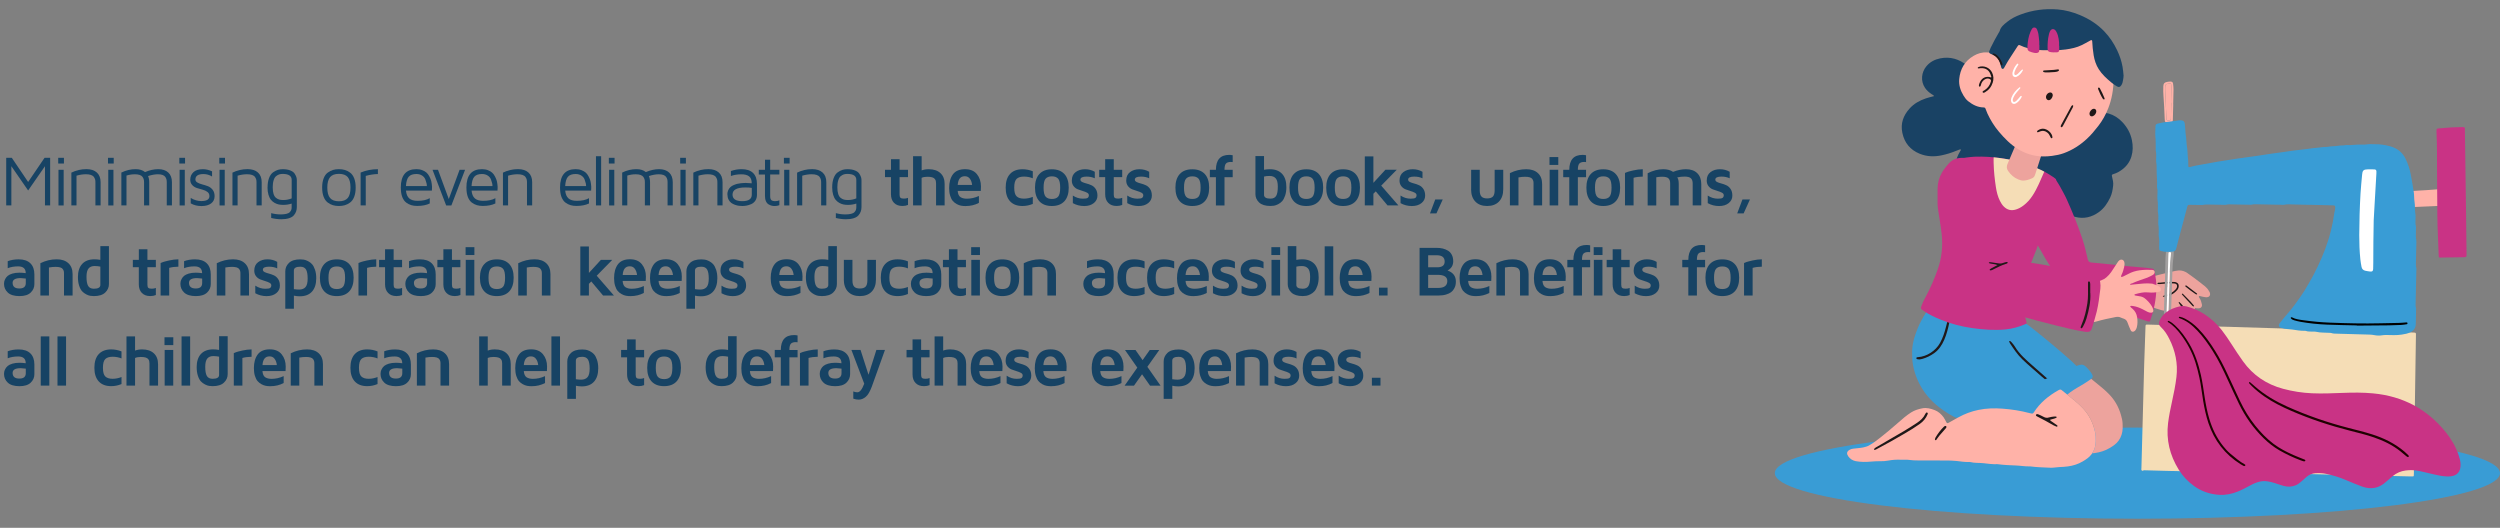 <?xml version="1.0" encoding="UTF-8"?><svg id="Layer_1" xmlns="http://www.w3.org/2000/svg" viewBox="0 0 821.11 173.36"><rect x="0" y="0" width="821.11" height="173.36" fill="#808080" stroke="none"/><defs><style>.cls-1{fill:#fff;}.cls-2{fill:#399cd5;}.cls-3{fill:#174364;}.cls-4{fill:#eda39d;}.cls-5{fill:#201818;}.cls-6{fill:#1f0100;}.cls-7{fill:#c93385;}.cls-8{fill:#194264;}.cls-9{fill:#ffb2a8;}.cls-10{fill:#f5ddb6;}.cls-11{fill:#a2a0a0;}</style></defs><g><path class="cls-3" d="M2.04,67.47v-15.65h1.83l5.37,7.95,5.4-7.95h1.83v15.65h-1.7v-12.88l-5.53,7.97-5.51-7.97v12.88h-1.7Z"/><path class="cls-3" d="M19.12,53.71v-1.88h1.88v1.88h-1.88Zm.09,13.77h1.7v-11.71h-1.7v11.71Z"/><path class="cls-3" d="M23.44,67.47v-10.77c1.54-.76,3.19-1.15,4.95-1.15,1.47,0,2.61,.38,3.43,1.12,.81,.75,1.22,1.8,1.22,3.16v7.63h-1.7v-7.63c0-.33-.03-.62-.1-.88s-.2-.53-.4-.82c-.2-.29-.52-.51-.96-.67-.44-.16-1-.23-1.67-.23-.98,0-2.01,.16-3.08,.47v9.76h-1.7Z"/><path class="cls-3" d="M35.47,53.71v-1.88h1.88v1.88h-1.88Zm.09,13.77h1.7v-11.71h-1.7v11.71Z"/><path class="cls-3" d="M39.86,67.47v-10.79c1.51-.75,3.07-1.12,4.69-1.12,1.28,0,2.31,.32,3.09,.96,1.5-.64,2.95-.96,4.34-.96s2.53,.38,3.31,1.12,1.18,1.8,1.18,3.16v7.63h-1.7v-7.63c0-.33-.03-.62-.09-.88-.06-.26-.19-.53-.37-.82-.19-.29-.49-.51-.9-.67-.42-.16-.93-.23-1.54-.23-.98,0-2.06,.2-3.24,.58,.25,.57,.38,1.24,.38,2.02v7.63h-1.7v-7.63c0-.34-.03-.64-.1-.9-.06-.26-.19-.53-.38-.81-.19-.28-.49-.5-.92-.66-.43-.16-.95-.23-1.58-.23-.95,0-1.88,.14-2.79,.42v9.81h-1.7Z"/><path class="cls-3" d="M58.9,53.71v-1.88h1.88v1.88h-1.88Zm.09,13.77h1.7v-11.71h-1.7v11.71Z"/><path class="cls-3" d="M62.5,58.95c0-.94,.34-1.73,1.02-2.39,.68-.66,1.73-.99,3.13-.99,1,0,2,.24,3,.71v1.69c-.89-.54-1.83-.8-2.82-.8-1.76,0-2.65,.6-2.65,1.79,0,.4,.21,.73,.64,.98,.43,.25,.95,.46,1.57,.62,.62,.16,1.24,.36,1.86,.59,.62,.23,1.14,.62,1.58,1.17,.43,.55,.65,1.25,.65,2.1,0,1.02-.38,1.81-1.14,2.39-.76,.58-1.81,.87-3.16,.87s-2.48-.29-3.54-.88v-1.79c1.12,.69,2.28,1.03,3.47,1.03,1.78,0,2.67-.54,2.67-1.62,0-.58-.21-1.04-.64-1.37s-.95-.58-1.57-.74c-.62-.16-1.24-.35-1.86-.54s-1.14-.52-1.58-.99c-.43-.46-.65-1.07-.65-1.82Z"/><path class="cls-3" d="M72.02,53.71v-1.88h1.88v1.88h-1.88Zm.09,13.77h1.7v-11.71h-1.7v11.71Z"/><path class="cls-3" d="M76.35,67.47v-10.77c1.54-.76,3.19-1.15,4.95-1.15,1.47,0,2.62,.38,3.43,1.12s1.22,1.8,1.22,3.16v7.63h-1.7v-7.63c0-.33-.04-.62-.1-.88s-.2-.53-.4-.82c-.2-.29-.52-.51-.96-.67-.44-.16-1-.23-1.67-.23-.98,0-2.01,.16-3.08,.47v9.76h-1.7Z"/><path class="cls-3" d="M87.88,61.57c0-1.22,.17-2.26,.49-3.11,.33-.85,.77-1.47,1.32-1.86,.55-.39,1.08-.66,1.58-.81,.5-.15,1.03-.22,1.58-.22,1,0,1.84,.14,2.52,.42s1.16,.64,1.43,1.08c.27,.44,.46,.82,.55,1.14s.14,.64,.14,.95v8.82c0,.52-.08,1-.22,1.43s-.39,.86-.74,1.28c-.34,.42-.87,.74-1.57,.97-.71,.23-1.56,.35-2.56,.35-1.09,0-2.2-.14-3.33-.42v-1.59c1,.28,2.05,.42,3.15,.42,.75,0,1.37-.07,1.88-.2,.51-.13,.88-.32,1.1-.57s.38-.49,.47-.74,.12-.54,.12-.88v-1.17c-.88,.29-1.79,.43-2.74,.43-.52,0-1-.04-1.46-.13-.45-.09-.91-.26-1.38-.52-.47-.26-.87-.6-1.21-1.01-.34-.41-.61-.96-.82-1.65-.21-.69-.32-1.49-.32-2.4Zm1.7,0c0,.88,.09,1.6,.28,2.17,.19,.57,.46,.99,.82,1.27s.73,.46,1.09,.55c.37,.09,.8,.14,1.29,.14,.94,0,1.85-.18,2.74-.54v-6.07c0-1.31-.98-1.97-2.95-1.97-.42,0-.79,.05-1.12,.15s-.67,.29-1.03,.57c-.36,.28-.64,.74-.83,1.38-.2,.63-.3,1.42-.3,2.36Z"/><path class="cls-3" d="M106.3,64.65c-.33-.84-.49-1.85-.49-3.04s.16-2.21,.49-3.04c.33-.84,.77-1.46,1.34-1.87s1.14-.71,1.72-.88c.58-.17,1.23-.26,1.94-.26s1.36,.09,1.95,.26,1.17,.46,1.74,.88,1.01,1.04,1.34,1.87c.33,.84,.49,1.85,.49,3.04s-.16,2.21-.49,3.04c-.33,.84-.78,1.46-1.34,1.87s-1.14,.71-1.74,.88-1.24,.26-1.95,.26-1.35-.09-1.94-.26c-.58-.17-1.16-.46-1.72-.88s-1.01-1.04-1.34-1.87Zm2.11-6.47c-.6,.72-.91,1.86-.91,3.43s.3,2.71,.91,3.42c.6,.72,1.57,1.08,2.9,1.08s2.3-.36,2.9-1.07c.61-.71,.91-1.86,.91-3.44s-.3-2.73-.91-3.44c-.61-.71-1.58-1.06-2.9-1.06s-2.29,.36-2.9,1.08Z"/><path class="cls-3" d="M118.44,67.47v-10.79c1.76-.74,3.66-1.11,5.68-1.11v1.59c-1.28,.03-2.61,.23-3.99,.61v9.69h-1.7Z"/><path class="cls-3" d="M131.64,61.77v-.17c0-4.03,1.71-6.04,5.13-6.04,.71,0,1.36,.11,1.94,.34,.58,.22,1.04,.49,1.38,.8,.34,.3,.64,.7,.9,1.2,.26,.49,.44,.91,.55,1.25s.2,.76,.26,1.25c.06,.47,.09,.77,.09,.89v.5l-.04,.82h-8.51c.11,1.18,.47,2.03,1.08,2.56s1.52,.79,2.72,.79c1.7,0,3.03-.29,4.01-.87v1.74c-1.13,.54-2.49,.81-4.1,.81h-.07c-.68,0-1.31-.08-1.88-.25-.57-.16-1.13-.45-1.68-.85-.55-.41-.98-1.02-1.3-1.83-.31-.81-.47-1.8-.47-2.96Zm1.7-.65h6.86c0-.27-.03-.57-.1-.89s-.2-.75-.39-1.27c-.2-.52-.55-.95-1.06-1.29-.51-.34-1.14-.52-1.89-.52-1.16,0-2.01,.3-2.53,.91s-.82,1.62-.9,3.06Z"/><path class="cls-3" d="M142.06,55.77h1.8l3.54,9.6,3.55-9.6h1.8l-4.5,11.71h-1.71l-4.48-11.71Z"/><path class="cls-3" d="M153.19,61.77v-.17c0-4.03,1.71-6.04,5.13-6.04,.71,0,1.36,.11,1.94,.34s1.04,.49,1.38,.8c.34,.3,.64,.7,.9,1.2,.26,.49,.44,.91,.55,1.25s.2,.76,.26,1.25c.06,.47,.09,.77,.09,.89v.5l-.04,.82h-8.51c.11,1.18,.47,2.03,1.08,2.56,.61,.53,1.52,.79,2.72,.79,1.7,0,3.03-.29,4.01-.87v1.74c-1.13,.54-2.49,.81-4.1,.81h-.07c-.69,0-1.31-.08-1.88-.25-.57-.16-1.13-.45-1.68-.85-.55-.41-.98-1.02-1.3-1.83-.31-.81-.47-1.8-.47-2.96Zm1.7-.65h6.86c0-.27-.03-.57-.1-.89-.07-.33-.2-.75-.39-1.27s-.55-.95-1.06-1.29-1.14-.52-1.89-.52c-1.16,0-2.01,.3-2.53,.91-.52,.6-.82,1.62-.9,3.06Z"/><path class="cls-3" d="M165.19,67.47v-10.77c1.54-.76,3.19-1.15,4.95-1.15,1.47,0,2.62,.38,3.43,1.12s1.22,1.8,1.22,3.16v7.63h-1.7v-7.63c0-.33-.04-.62-.1-.88s-.2-.53-.4-.82c-.2-.29-.52-.51-.96-.67-.44-.16-1-.23-1.67-.23-.98,0-2.01,.16-3.08,.47v9.76h-1.7Z"/><path class="cls-3" d="M183.94,61.77v-.17c0-4.03,1.71-6.04,5.13-6.04,.71,0,1.36,.11,1.94,.34s1.04,.49,1.38,.8c.34,.3,.64,.7,.9,1.2,.26,.49,.44,.91,.55,1.25s.2,.76,.26,1.25c.06,.47,.09,.77,.09,.89v.5l-.04,.82h-8.51c.11,1.18,.47,2.03,1.08,2.56,.61,.53,1.52,.79,2.72,.79,1.7,0,3.03-.29,4.01-.87v1.74c-1.13,.54-2.49,.81-4.1,.81h-.07c-.69,0-1.31-.08-1.88-.25-.57-.16-1.13-.45-1.68-.85-.55-.41-.98-1.02-1.3-1.83-.31-.81-.47-1.8-.47-2.96Zm1.7-.65h6.86c0-.27-.03-.57-.1-.89-.07-.33-.2-.75-.39-1.27-.19-.52-.55-.95-1.06-1.29s-1.14-.52-1.89-.52c-1.16,0-2.01,.3-2.53,.91-.52,.6-.82,1.62-.9,3.06Z"/><path class="cls-3" d="M195.74,67.47v-16.16h1.7v16.16h-1.7Z"/><path class="cls-3" d="M199.97,53.71v-1.88h1.88v1.88h-1.88Zm.09,13.77h1.7v-11.71h-1.7v11.71Z"/><path class="cls-3" d="M204.35,67.47v-10.79c1.51-.75,3.07-1.12,4.69-1.12,1.28,0,2.31,.32,3.09,.96,1.51-.64,2.95-.96,4.34-.96s2.53,.38,3.31,1.12c.78,.75,1.18,1.8,1.18,3.16v7.63h-1.7v-7.63c0-.33-.03-.62-.09-.88s-.18-.53-.37-.82c-.19-.29-.49-.51-.9-.67-.42-.16-.93-.23-1.54-.23-.98,0-2.06,.2-3.24,.58,.25,.57,.38,1.24,.38,2.02v7.63h-1.7v-7.63c0-.34-.03-.64-.1-.9s-.19-.53-.38-.81c-.19-.28-.49-.5-.92-.66-.43-.16-.95-.23-1.58-.23-.95,0-1.88,.14-2.79,.42v9.81h-1.7Z"/><path class="cls-3" d="M223.4,53.71v-1.88h1.88v1.88h-1.88Zm.09,13.77h1.7v-11.71h-1.7v11.71Z"/><path class="cls-3" d="M227.72,67.47v-10.77c1.54-.76,3.19-1.15,4.95-1.15,1.47,0,2.61,.38,3.43,1.12s1.22,1.8,1.22,3.16v7.63h-1.7v-7.63c0-.33-.03-.62-.1-.88-.07-.26-.2-.53-.4-.82-.2-.29-.52-.51-.96-.67-.44-.16-1-.23-1.67-.23-.98,0-2.01,.16-3.08,.47v9.76h-1.7Z"/><path class="cls-3" d="M238.89,63.88c0-.53,.1-1,.29-1.41,.2-.42,.43-.76,.72-1.02,.28-.26,.64-.48,1.08-.67,.44-.18,.82-.32,1.16-.4,.34-.09,.74-.15,1.2-.2,.46-.05,.79-.07,.99-.08,.19,0,.42-.01,.69-.01l1.88,.11c0-1.06-.29-1.82-.86-2.27-.58-.46-1.43-.68-2.56-.68-1.27,0-2.41,.19-3.42,.56v-1.64c1.15-.4,2.32-.61,3.52-.61,1.64,0,2.89,.41,3.75,1.24,.86,.83,1.29,2.04,1.29,3.64v3.52c0,.75-.17,1.39-.52,1.92-.35,.53-.79,.91-1.34,1.15-.54,.24-1.06,.4-1.53,.49s-.95,.14-1.41,.14c-.36,0-.73-.02-1.11-.07-.38-.04-.81-.15-1.28-.31-.48-.17-.89-.38-1.24-.63-.35-.26-.65-.62-.9-1.1-.25-.48-.37-1.03-.37-1.66Zm1.7,0c0,1.46,1.06,2.19,3.18,2.19h.04c2.07,0,3.11-.71,3.11-2.12v-2.24c-.52-.09-1.21-.14-2.08-.14-2.83,0-4.24,.77-4.24,2.31Z"/><path class="cls-3" d="M249.22,57.31v-1.54h2.04v-3.31h1.7v3.31h3.02v1.54h-3.02v7.14c0,.6,.12,1.01,.37,1.26,.25,.24,.69,.36,1.31,.36,.48,0,.93-.09,1.34-.27v1.59c-.5,.18-.99,.28-1.49,.28h-.06c-.31,0-.62-.04-.92-.1s-.63-.21-1.01-.41c-.38-.2-.68-.54-.91-1.02-.23-.48-.34-1.07-.34-1.77v-7.04h-2.04Z"/><path class="cls-3" d="M257.47,53.71v-1.88h1.88v1.88h-1.88Zm.09,13.77h1.7v-11.71h-1.7v11.71Z"/><path class="cls-3" d="M261.8,67.47v-10.77c1.54-.76,3.19-1.15,4.95-1.15,1.47,0,2.61,.38,3.43,1.12s1.22,1.8,1.22,3.16v7.63h-1.7v-7.63c0-.33-.03-.62-.1-.88-.07-.26-.2-.53-.4-.82-.2-.29-.52-.51-.96-.67-.44-.16-1-.23-1.67-.23-.98,0-2.01,.16-3.08,.47v9.76h-1.7Z"/><path class="cls-3" d="M273.33,61.57c0-1.22,.16-2.26,.49-3.11,.33-.85,.77-1.47,1.32-1.86,.55-.39,1.08-.66,1.58-.81,.5-.15,1.03-.22,1.58-.22,1,0,1.84,.14,2.52,.42s1.16,.64,1.43,1.08c.27,.44,.46,.82,.56,1.14,.09,.32,.14,.64,.14,.95v8.82c0,.52-.07,1-.22,1.43-.15,.44-.39,.86-.74,1.28s-.87,.74-1.57,.97c-.71,.23-1.56,.35-2.56,.35-1.09,0-2.2-.14-3.33-.42v-1.59c1,.28,2.05,.42,3.15,.42,.75,0,1.37-.07,1.88-.2,.51-.13,.88-.32,1.1-.57,.23-.25,.39-.49,.47-.74,.08-.24,.13-.54,.13-.88v-1.17c-.88,.29-1.79,.43-2.74,.43-.52,0-1-.04-1.46-.13s-.91-.26-1.38-.52c-.47-.26-.87-.6-1.21-1.01-.34-.41-.61-.96-.82-1.65-.21-.69-.32-1.49-.32-2.4Zm1.7,0c0,.88,.09,1.6,.28,2.17,.19,.57,.46,.99,.82,1.27s.73,.46,1.09,.55,.8,.14,1.29,.14c.94,0,1.85-.18,2.74-.54v-6.07c0-1.31-.98-1.97-2.95-1.97-.42,0-.79,.05-1.12,.15s-.67,.29-1.03,.57c-.36,.28-.64,.74-.83,1.38-.2,.63-.3,1.42-.3,2.36Z"/><path class="cls-3" d="M290.67,58.18v-2.42h1.97v-3.47h2.82v3.47h2.77v2.42h-2.77v5.77c0,.5,.1,.84,.31,1.02s.58,.26,1.12,.26c.5,0,.95-.08,1.34-.25v2.33c-.55,.23-1.15,.34-1.8,.34h-.06c-1.16,0-2.07-.34-2.74-1.03-.67-.69-1-1.63-1-2.84v-5.6h-1.97Z"/><path class="cls-3" d="M299.89,67.47v-16.16h2.82v4.66c.67-.26,1.45-.39,2.34-.39,1.63,0,2.91,.43,3.83,1.28s1.38,2.04,1.38,3.58v7.03h-2.82v-7.28c0-.31-.03-.57-.08-.78-.05-.21-.17-.43-.35-.66-.18-.23-.47-.4-.88-.52-.41-.11-.92-.17-1.55-.17-.73,0-1.36,.11-1.88,.34v9.06h-2.82Z"/><path class="cls-3" d="M311.74,61.75c0-1.88,.42-3.38,1.25-4.5,.84-1.12,2.16-1.68,3.98-1.68,1.72,0,3.02,.55,3.9,1.64,.88,1.09,1.32,2.44,1.32,4.03,0,.66-.02,1.14-.05,1.46h-7.59c.08,1.02,.38,1.7,.91,2.04,.53,.34,1.22,.52,2.07,.52,1.38,0,2.7-.3,3.99-.9v2.27c-1.3,.7-2.77,1.05-4.41,1.05-.52,0-1.01-.04-1.47-.13s-.93-.26-1.42-.53c-.49-.27-.91-.61-1.27-1.02s-.65-.98-.87-1.71c-.23-.73-.34-1.57-.34-2.53Zm2.82-1.01h4.72c-.08-.8-.32-1.48-.72-2.03-.4-.55-.95-.83-1.66-.83s-1.25,.22-1.64,.68c-.39,.45-.63,1.18-.71,2.19Z"/><path class="cls-3" d="M330.31,61.62c0-1.95,.48-3.45,1.43-4.48,.95-1.04,2.32-1.55,4.1-1.55,1.15,0,2.27,.22,3.38,.66v2.31c-.92-.38-1.89-.56-2.91-.56-1.08,0-1.88,.25-2.4,.74-.52,.49-.79,1.45-.79,2.88s.26,2.37,.79,2.87c.52,.5,1.32,.75,2.4,.75,.97,0,1.94-.2,2.91-.58v2.31c-1.11,.46-2.23,.69-3.38,.69-1.78,0-3.15-.52-4.1-1.56-.96-1.04-1.43-2.53-1.43-4.47Z"/><path class="cls-3" d="M341.37,66.1c-.95-1.04-1.43-2.53-1.43-4.47s.48-3.43,1.43-4.47c.96-1.04,2.32-1.56,4.11-1.56s3.15,.52,4.11,1.56c.95,1.04,1.43,2.53,1.43,4.47s-.48,3.43-1.43,4.47c-.96,1.04-2.32,1.56-4.11,1.56s-3.15-.52-4.11-1.56Zm2.06-7.41c-.45,.51-.67,1.5-.67,2.95s.22,2.44,.67,2.95c.45,.51,1.13,.76,2.06,.76s1.61-.25,2.05-.76,.67-1.49,.67-2.95-.22-2.44-.67-2.95-1.13-.77-2.05-.77-1.61,.26-2.06,.77Z"/><path class="cls-3" d="M352.04,59.24c0-1.18,.41-2.08,1.24-2.71,.83-.63,1.86-.95,3.1-.95,1.16,0,2.23,.28,3.2,.84v2.14c-.79-.38-1.7-.56-2.7-.56-1.34,0-2.02,.33-2.02,.99,0,.33,.19,.59,.57,.78,.38,.19,.85,.35,1.4,.49,.55,.14,1.1,.33,1.64,.58,.55,.24,1.01,.65,1.4,1.22,.38,.57,.58,1.31,.58,2.2,0,.98-.4,1.79-1.2,2.44s-1.85,.97-3.17,.97-2.58-.32-3.71-.95v-2.5c1.03,.69,2.13,1.03,3.31,1.03,.81,0,1.34-.09,1.58-.28,.24-.19,.37-.47,.37-.85,0-.34-.19-.62-.58-.83s-.85-.39-1.4-.55c-.55-.16-1.09-.34-1.64-.56-.55-.21-1.01-.57-1.4-1.06-.38-.49-.58-1.12-.58-1.87Z"/><path class="cls-3" d="M361.02,58.18v-2.42h1.97v-3.47h2.82v3.47h2.77v2.42h-2.77v5.77c0,.5,.1,.84,.32,1.02,.21,.18,.58,.26,1.12,.26,.5,0,.95-.08,1.34-.25v2.33c-.55,.23-1.15,.34-1.8,.34h-.06c-1.16,0-2.07-.34-2.74-1.03s-1-1.63-1-2.84v-5.6h-1.97Z"/><path class="cls-3" d="M369.91,59.24c0-1.18,.41-2.08,1.24-2.71,.83-.63,1.86-.95,3.1-.95,1.16,0,2.23,.28,3.2,.84v2.14c-.79-.38-1.7-.56-2.7-.56-1.34,0-2.02,.33-2.02,.99,0,.33,.19,.59,.57,.78,.38,.19,.85,.35,1.4,.49,.55,.14,1.1,.33,1.64,.58,.55,.24,1.01,.65,1.4,1.22s.58,1.31,.58,2.2c0,.98-.4,1.79-1.2,2.44s-1.85,.97-3.17,.97-2.58-.32-3.71-.95v-2.5c1.03,.69,2.13,1.03,3.31,1.03,.81,0,1.34-.09,1.58-.28,.24-.19,.37-.47,.37-.85,0-.34-.19-.62-.58-.83-.39-.21-.85-.39-1.4-.55-.55-.16-1.09-.34-1.64-.56s-1.01-.57-1.4-1.06-.58-1.12-.58-1.87Z"/><path class="cls-3" d="M387.49,66.1c-.96-1.04-1.43-2.53-1.43-4.47s.48-3.43,1.43-4.47c.95-1.04,2.32-1.56,4.11-1.56s3.15,.52,4.11,1.56c.96,1.04,1.43,2.53,1.43,4.47s-.48,3.43-1.43,4.47c-.95,1.04-2.32,1.56-4.11,1.56s-3.15-.52-4.11-1.56Zm2.06-7.41c-.45,.51-.67,1.5-.67,2.95s.22,2.44,.67,2.95c.45,.51,1.13,.76,2.06,.76s1.61-.25,2.05-.76c.44-.51,.67-1.49,.67-2.95s-.22-2.44-.67-2.95c-.44-.51-1.13-.77-2.05-.77s-1.61,.26-2.06,.77Z"/><path class="cls-3" d="M397.37,58.18v-2.42h1.99c.01-3.26,1.47-4.89,4.36-4.89,.38,0,.76,.04,1.15,.12v2.24c-.28-.03-.49-.04-.63-.04-.73,0-1.26,.18-1.58,.53-.32,.35-.48,1.04-.48,2.05h2.69v2.42h-2.69v9.29h-2.82v-9.29h-1.99Z"/><path class="cls-3" d="M412.34,63.71v-12.45h2.82v4.5c.67-.12,1.31-.18,1.92-.18,1.74,0,3.08,.51,4.02,1.52s1.4,2.47,1.4,4.38c0,1.05-.14,1.97-.41,2.77-.27,.8-.6,1.41-.97,1.82-.37,.41-.82,.75-1.34,1.01s-.97,.42-1.36,.48c-.38,.06-.77,.09-1.16,.09-1.67,0-2.91-.39-3.72-1.16-.81-.77-1.21-1.7-1.21-2.79Zm2.82,.27c0,.84,.7,1.26,2.11,1.26,.89,0,1.52-.3,1.88-.91,.36-.61,.54-1.61,.54-2.99s-.23-2.24-.69-2.76c-.46-.53-1.13-.79-2.01-.79-.69,0-1.29,.06-1.82,.2v6Z"/><path class="cls-3" d="M424.94,66.1c-.95-1.04-1.43-2.53-1.43-4.47s.48-3.43,1.43-4.47c.96-1.04,2.32-1.56,4.11-1.56s3.15,.52,4.11,1.56c.95,1.04,1.43,2.53,1.43,4.47s-.48,3.43-1.43,4.47c-.96,1.04-2.32,1.56-4.11,1.56s-3.15-.52-4.11-1.56Zm2.06-7.41c-.45,.51-.67,1.5-.67,2.95s.22,2.44,.67,2.95c.45,.51,1.13,.76,2.06,.76s1.61-.25,2.05-.76,.67-1.49,.67-2.95-.22-2.44-.67-2.95-1.13-.77-2.05-.77-1.61,.26-2.06,.77Z"/><path class="cls-3" d="M437.02,66.1c-.95-1.04-1.43-2.53-1.43-4.47s.48-3.43,1.43-4.47,2.32-1.56,4.11-1.56,3.15,.52,4.11,1.56c.95,1.04,1.43,2.53,1.43,4.47s-.48,3.43-1.43,4.47c-.96,1.04-2.32,1.56-4.11,1.56s-3.15-.52-4.11-1.56Zm2.06-7.41c-.45,.51-.67,1.5-.67,2.95s.22,2.44,.67,2.95c.45,.51,1.13,.76,2.06,.76s1.61-.25,2.05-.76c.44-.51,.66-1.49,.66-2.95s-.22-2.44-.66-2.95c-.44-.51-1.13-.77-2.05-.77s-1.61,.26-2.06,.77Z"/><path class="cls-3" d="M448.26,67.47v-16.1h2.82v8.68l3.94-4.29h3.73l-5.1,5.21,5.64,6.5h-3.56l-3.87-4.62-.78,.79v3.83h-2.82Z"/><path class="cls-3" d="M459.67,59.24c0-1.18,.41-2.08,1.24-2.71,.83-.63,1.86-.95,3.1-.95,1.16,0,2.23,.28,3.2,.84v2.14c-.79-.38-1.7-.56-2.7-.56-1.34,0-2.02,.33-2.02,.99,0,.33,.19,.59,.57,.78,.38,.19,.85,.35,1.4,.49,.55,.14,1.1,.33,1.64,.58,.55,.24,1.01,.65,1.4,1.22s.58,1.31,.58,2.2c0,.98-.4,1.79-1.2,2.44s-1.85,.97-3.17,.97-2.58-.32-3.71-.95v-2.5c1.03,.69,2.13,1.03,3.31,1.03,.81,0,1.34-.09,1.58-.28,.24-.19,.37-.47,.37-.85,0-.34-.19-.62-.58-.83-.39-.21-.85-.39-1.4-.55-.55-.16-1.09-.34-1.64-.56s-1.01-.57-1.4-1.06-.58-1.12-.58-1.87Z"/><path class="cls-3" d="M469.67,70.1l1.73-4.59h2.46l-2.08,4.59h-2.11Z"/><path class="cls-3" d="M483.19,62.17v-6.4h2.82v6.76c0,.94,.19,1.61,.57,2.02s1.01,.62,1.87,.62,1.51-.21,1.89-.62c.38-.41,.57-1.09,.57-2.02v-6.76h2.82v6.4c0,1.72-.47,3.06-1.4,4.03-.93,.97-2.23,1.46-3.89,1.46s-2.95-.49-3.88-1.46c-.92-.97-1.39-2.31-1.39-4.03Z"/><path class="cls-3" d="M495.92,67.47v-10.61c1.72-.86,3.51-1.28,5.37-1.28,1.63,0,2.91,.43,3.83,1.28,.92,.85,1.38,2.04,1.38,3.58v7.03h-2.82v-7.28c0-.31-.03-.57-.09-.78-.06-.21-.17-.43-.34-.66-.17-.23-.45-.4-.84-.52-.39-.11-.89-.17-1.5-.17-.69,0-1.41,.07-2.18,.21v9.2h-2.82Z"/><path class="cls-3" d="M508.92,54.17v-2.58h2.89v2.58h-2.89Zm.05,13.3v-11.71h2.82v11.71h-2.82Z"/><path class="cls-3" d="M513.43,58.18v-2.42h1.99c.02-3.26,1.47-4.89,4.36-4.89,.37,0,.76,.04,1.15,.12v2.24c-.28-.03-.49-.04-.63-.04-.73,0-1.26,.18-1.58,.53-.32,.35-.48,1.04-.48,2.05h2.69v2.42h-2.69v9.29h-2.82v-9.29h-1.99Z"/><path class="cls-3" d="M522.47,66.1c-.96-1.04-1.43-2.53-1.43-4.47s.48-3.43,1.43-4.47c.95-1.04,2.32-1.56,4.11-1.56s3.15,.52,4.11,1.56c.96,1.04,1.43,2.53,1.43,4.47s-.48,3.43-1.43,4.47c-.95,1.04-2.32,1.56-4.11,1.56s-3.15-.52-4.11-1.56Zm2.06-7.41c-.45,.51-.67,1.5-.67,2.95s.22,2.44,.67,2.95c.45,.51,1.13,.76,2.06,.76s1.61-.25,2.05-.76c.44-.51,.66-1.49,.66-2.95s-.22-2.44-.66-2.95c-.44-.51-1.13-.77-2.05-.77s-1.61,.26-2.06,.77Z"/><path class="cls-3" d="M533.72,67.47v-10.67c.19-.09,.45-.2,.79-.32s1.01-.3,2.03-.53,2.02-.35,3.02-.37v2.42c-1.18,.02-2.18,.15-3.02,.39v9.08h-2.82Z"/><path class="cls-3" d="M541.16,67.47v-10.57c1.74-.88,3.44-1.32,5.12-1.32h.05c1.27,0,2.33,.29,3.18,.87,1.46-.58,2.87-.87,4.23-.87,1.58,0,2.82,.43,3.7,1.29s1.33,2.05,1.33,3.57v7.03h-2.82v-7.21c0-.75-.19-1.31-.57-1.69s-1.08-.57-2.11-.57c-.81,0-1.61,.09-2.4,.28,.33,.37,.5,1.1,.5,2.18v7.02h-2.82v-7.28c0-.72-.18-1.25-.55-1.61s-1.06-.54-2.07-.54c-.67,0-1.32,.06-1.94,.18v9.25h-2.82Z"/><path class="cls-3" d="M560.57,59.24c0-1.18,.41-2.08,1.24-2.71,.83-.63,1.86-.95,3.1-.95,1.16,0,2.23,.28,3.2,.84v2.14c-.79-.38-1.7-.56-2.7-.56-1.34,0-2.02,.33-2.02,.99,0,.33,.19,.59,.57,.78,.38,.19,.85,.35,1.4,.49,.55,.14,1.1,.33,1.64,.58,.54,.24,1.01,.65,1.4,1.22,.39,.57,.58,1.31,.58,2.2,0,.98-.4,1.79-1.2,2.44s-1.85,.97-3.17,.97-2.58-.32-3.71-.95v-2.5c1.03,.69,2.13,1.03,3.31,1.03,.81,0,1.34-.09,1.58-.28s.37-.47,.37-.85c0-.34-.19-.62-.58-.83s-.85-.39-1.4-.55c-.55-.16-1.09-.34-1.64-.56-.55-.21-1.01-.57-1.4-1.06-.39-.49-.58-1.12-.58-1.87Z"/><path class="cls-3" d="M570.57,70.1l1.73-4.59h2.46l-2.08,4.59h-2.11Z"/><path class="cls-3" d="M1.32,93.23c0-.24,.02-.48,.07-.73s.17-.56,.36-.93c.2-.37,.46-.7,.8-.98s.84-.53,1.5-.73c.66-.2,1.44-.3,2.34-.3,.64,0,1.33,.05,2.06,.16,0-1.49-.83-2.23-2.48-2.23-1.32,0-2.47,.2-3.44,.6v-2.31c1.08-.4,2.28-.6,3.6-.6,1.67,0,2.95,.43,3.83,1.28s1.33,2.08,1.33,3.69v3.16c0,1.08-.4,2-1.21,2.78s-2.04,1.16-3.71,1.16-3-.39-3.82-1.17c-.82-.78-1.23-1.72-1.23-2.84Zm2.82-.36c0,1.25,.74,1.88,2.21,1.88h.02c1.4,0,2.1-.59,2.1-1.78v-1.48c-.66-.09-1.21-.14-1.68-.15-1.76,0-2.64,.51-2.65,1.52Z"/><path class="cls-3" d="M13.26,97.06v-10.61c1.72-.86,3.51-1.28,5.37-1.28,1.63,0,2.91,.43,3.83,1.28,.92,.85,1.38,2.04,1.38,3.58v7.03h-2.82v-7.28c0-.31-.03-.57-.09-.78-.06-.21-.17-.43-.34-.66-.17-.23-.45-.4-.84-.52-.39-.11-.89-.17-1.5-.17-.69,0-1.41,.07-2.18,.21v9.2h-2.82Z"/><path class="cls-3" d="M25.59,91.07c0-1.9,.47-3.37,1.4-4.38s2.27-1.52,4.02-1.52c.63,0,1.28,.06,1.95,.18v-4.5h2.82v12.45c0,1.08-.41,2.01-1.22,2.78-.81,.78-2.06,1.17-3.73,1.17-.39,0-.78-.03-1.16-.09-.39-.06-.84-.22-1.35-.48s-.96-.6-1.35-1.01c-.38-.41-.71-1.02-.97-1.82-.27-.8-.4-1.72-.4-2.77Zm2.82-.15c0,1.38,.18,2.38,.54,2.99,.36,.61,.99,.92,1.88,.92,1.42,0,2.13-.42,2.13-1.26v-6c-.55-.12-1.17-.19-1.86-.2-.88,0-1.55,.26-2,.79s-.69,1.45-.69,2.76Z"/><path class="cls-3" d="M43.63,87.77v-2.42h1.97v-3.47h2.82v3.47h2.77v2.42h-2.77v5.77c0,.5,.1,.84,.31,1.02s.58,.26,1.12,.26c.5,0,.95-.08,1.34-.25v2.33c-.55,.23-1.15,.34-1.8,.34h-.06c-1.16,0-2.07-.34-2.74-1.03-.67-.69-1-1.63-1-2.84v-5.6h-1.97Z"/><path class="cls-3" d="M52.75,97.06v-10.67c.19-.09,.45-.2,.79-.32s1.01-.3,2.03-.53,2.02-.35,3.02-.37v2.42c-1.18,.02-2.18,.15-3.02,.39v9.08h-2.82Z"/><path class="cls-3" d="M59.25,93.23c0-.24,.02-.48,.07-.73s.17-.56,.36-.93c.2-.37,.46-.7,.8-.98s.84-.53,1.5-.73c.66-.2,1.44-.3,2.34-.3,.64,0,1.33,.05,2.06,.16,0-1.49-.83-2.23-2.48-2.23-1.32,0-2.47,.2-3.44,.6v-2.31c1.08-.4,2.28-.6,3.6-.6,1.67,0,2.95,.43,3.83,1.28s1.33,2.08,1.33,3.69v3.16c0,1.08-.4,2-1.21,2.78s-2.04,1.16-3.71,1.16-3-.39-3.82-1.17c-.82-.78-1.23-1.72-1.23-2.84Zm2.82-.36c0,1.25,.73,1.88,2.21,1.88h.02c1.4,0,2.1-.59,2.1-1.78v-1.48c-.66-.09-1.21-.14-1.68-.15-1.76,0-2.64,.51-2.65,1.52Z"/><path class="cls-3" d="M71.2,97.06v-10.61c1.72-.86,3.51-1.28,5.37-1.28,1.63,0,2.91,.43,3.83,1.28,.92,.85,1.38,2.04,1.38,3.58v7.03h-2.82v-7.28c0-.31-.03-.57-.09-.78-.06-.21-.17-.43-.34-.66-.17-.23-.45-.4-.84-.52-.39-.11-.89-.17-1.5-.17-.69,0-1.41,.07-2.18,.21v9.2h-2.82Z"/><path class="cls-3" d="M83.52,88.83c0-1.18,.41-2.08,1.24-2.71,.83-.63,1.86-.95,3.1-.95,1.16,0,2.23,.28,3.2,.84v2.14c-.79-.38-1.7-.56-2.7-.56-1.34,0-2.02,.33-2.02,.99,0,.33,.19,.59,.57,.78,.38,.19,.85,.35,1.4,.49,.55,.14,1.1,.33,1.64,.58,.55,.24,1.01,.65,1.4,1.22s.58,1.31,.58,2.2c0,.98-.4,1.79-1.2,2.44s-1.85,.97-3.17,.97-2.58-.32-3.71-.95v-2.5c1.03,.69,2.13,1.03,3.31,1.03,.81,0,1.34-.09,1.58-.28,.24-.19,.37-.47,.37-.85,0-.34-.19-.62-.58-.83s-.85-.39-1.4-.55c-.55-.16-1.09-.34-1.64-.56s-1.01-.57-1.4-1.06-.58-1.12-.58-1.87Z"/><path class="cls-3" d="M93.7,101.4v-12.27c0-1.08,.4-2,1.21-2.78,.81-.78,2.04-1.16,3.72-1.16,.39,0,.77,.03,1.16,.09,.38,.06,.84,.22,1.36,.48s.97,.6,1.34,1.01c.37,.41,.7,1.02,.97,1.82,.27,.8,.41,1.72,.41,2.77,0,1.92-.47,3.39-1.4,4.42s-2.27,1.54-4.02,1.54c-.66,0-1.3-.07-1.92-.21v4.3h-2.82Zm2.82-6.43c.65,.09,1.23,.14,1.73,.14,.91,0,1.6-.27,2.08-.8s.72-1.47,.72-2.81-.18-2.37-.54-2.98c-.36-.61-.99-.92-1.88-.92-1.41,0-2.11,.42-2.11,1.26v6.11Z"/><path class="cls-3" d="M106.5,95.69c-.96-1.04-1.43-2.53-1.43-4.47s.48-3.43,1.43-4.47c.95-1.04,2.32-1.56,4.11-1.56s3.15,.52,4.11,1.56c.96,1.04,1.43,2.53,1.43,4.47s-.48,3.43-1.43,4.47c-.95,1.04-2.32,1.56-4.11,1.56s-3.15-.52-4.11-1.56Zm2.06-7.41c-.45,.51-.67,1.5-.67,2.95s.22,2.44,.67,2.95c.45,.51,1.13,.76,2.06,.76s1.61-.25,2.05-.76c.44-.51,.67-1.49,.67-2.95s-.22-2.44-.67-2.95c-.44-.51-1.13-.77-2.05-.77s-1.61,.26-2.06,.77Z"/><path class="cls-3" d="M117.74,97.06v-10.67c.19-.09,.45-.2,.79-.32s1.01-.3,2.03-.53,2.02-.35,3.02-.37v2.42c-1.18,.02-2.18,.15-3.02,.39v9.08h-2.82Z"/><path class="cls-3" d="M124.5,87.77v-2.42h1.97v-3.47h2.82v3.47h2.77v2.42h-2.77v5.77c0,.5,.11,.84,.32,1.02s.58,.26,1.12,.26c.5,0,.95-.08,1.34-.25v2.33c-.55,.23-1.15,.34-1.8,.34h-.06c-1.16,0-2.07-.34-2.74-1.03s-1-1.63-1-2.84v-5.6h-1.97Z"/><path class="cls-3" d="M133.13,93.23c0-.24,.02-.48,.07-.73s.17-.56,.36-.93c.2-.37,.46-.7,.8-.98s.84-.53,1.5-.73c.66-.2,1.44-.3,2.34-.3,.64,0,1.33,.05,2.06,.16,0-1.49-.83-2.23-2.48-2.23-1.32,0-2.47,.2-3.44,.6v-2.31c1.08-.4,2.28-.6,3.6-.6,1.67,0,2.95,.43,3.83,1.28s1.33,2.08,1.33,3.69v3.16c0,1.08-.4,2-1.21,2.78s-2.04,1.16-3.71,1.16-3-.39-3.82-1.17c-.82-.78-1.23-1.72-1.23-2.84Zm2.82-.36c0,1.25,.73,1.88,2.21,1.88h.02c1.4,0,2.1-.59,2.1-1.78v-1.48c-.66-.09-1.21-.14-1.68-.15-1.76,0-2.64,.51-2.65,1.52Z"/><path class="cls-3" d="M143.65,87.77v-2.42h1.97v-3.47h2.82v3.47h2.77v2.42h-2.77v5.77c0,.5,.11,.84,.32,1.02s.58,.26,1.12,.26c.5,0,.95-.08,1.34-.25v2.33c-.55,.23-1.15,.34-1.8,.34h-.06c-1.16,0-2.07-.34-2.74-1.03-.67-.69-1-1.63-1-2.84v-5.6h-1.97Z"/><path class="cls-3" d="M152.92,83.76v-2.58h2.89v2.58h-2.89Zm.05,13.3v-11.71h2.82v11.71h-2.82Z"/><path class="cls-3" d="M159.06,95.69c-.96-1.04-1.43-2.53-1.43-4.47s.48-3.43,1.43-4.47c.95-1.04,2.32-1.56,4.11-1.56s3.15,.52,4.11,1.56c.96,1.04,1.43,2.53,1.43,4.47s-.48,3.43-1.43,4.47c-.95,1.04-2.32,1.56-4.11,1.56s-3.15-.52-4.11-1.56Zm2.06-7.41c-.45,.51-.67,1.5-.67,2.95s.22,2.44,.67,2.95c.45,.51,1.13,.76,2.06,.76s1.61-.25,2.05-.76c.44-.51,.66-1.49,.66-2.95s-.22-2.44-.66-2.95c-.44-.51-1.13-.77-2.05-.77s-1.61,.26-2.06,.77Z"/><path class="cls-3" d="M170.21,97.06v-10.61c1.72-.86,3.51-1.28,5.37-1.28,1.63,0,2.91,.43,3.83,1.28,.92,.85,1.38,2.04,1.38,3.58v7.03h-2.82v-7.28c0-.31-.03-.57-.09-.78-.06-.21-.17-.43-.34-.66-.17-.23-.45-.4-.84-.52-.39-.11-.89-.17-1.5-.17-.69,0-1.41,.07-2.18,.21v9.2h-2.82Z"/><path class="cls-3" d="M190.6,97.06v-16.1h2.82v8.68l3.94-4.29h3.73l-5.1,5.21,5.64,6.5h-3.56l-3.87-4.62-.78,.79v3.83h-2.82Z"/><path class="cls-3" d="M201.69,91.33c0-1.88,.42-3.38,1.25-4.5,.84-1.12,2.16-1.68,3.98-1.68,1.72,0,3.02,.55,3.9,1.64s1.32,2.44,1.32,4.03c0,.66-.02,1.14-.05,1.46h-7.59c.08,1.02,.38,1.7,.91,2.04,.53,.34,1.22,.52,2.07,.52,1.37,0,2.7-.3,3.99-.9v2.27c-1.3,.7-2.77,1.05-4.41,1.05-.52,0-1.01-.04-1.47-.13s-.93-.26-1.42-.53c-.49-.27-.91-.61-1.27-1.02-.35-.41-.65-.98-.87-1.71-.23-.73-.34-1.57-.34-2.53Zm2.82-1.01h4.72c-.08-.8-.32-1.48-.72-2.03-.4-.55-.95-.83-1.65-.83s-1.25,.22-1.64,.68-.63,1.18-.7,2.19Z"/><path class="cls-3" d="M213.49,91.33c0-1.88,.42-3.38,1.25-4.5,.84-1.12,2.16-1.68,3.98-1.68,1.72,0,3.02,.55,3.9,1.64,.88,1.09,1.32,2.44,1.32,4.03,0,.66-.02,1.14-.05,1.46h-7.59c.08,1.02,.38,1.7,.91,2.04,.53,.34,1.22,.52,2.07,.52,1.38,0,2.7-.3,3.99-.9v2.27c-1.3,.7-2.77,1.05-4.41,1.05-.52,0-1.01-.04-1.47-.13s-.93-.26-1.42-.53c-.49-.27-.91-.61-1.27-1.02s-.65-.98-.87-1.71c-.23-.73-.34-1.57-.34-2.53Zm2.82-1.01h4.72c-.08-.8-.32-1.48-.72-2.03-.4-.55-.95-.83-1.66-.83s-1.25,.22-1.64,.68c-.39,.45-.63,1.18-.71,2.19Z"/><path class="cls-3" d="M225.44,101.4v-12.27c0-1.08,.4-2,1.21-2.78,.81-.78,2.04-1.16,3.72-1.16,.39,0,.77,.03,1.16,.09,.38,.06,.84,.22,1.36,.48s.97,.6,1.34,1.01c.37,.41,.7,1.02,.97,1.82,.27,.8,.41,1.72,.41,2.77,0,1.92-.47,3.39-1.4,4.42s-2.27,1.54-4.02,1.54c-.66,0-1.3-.07-1.92-.21v4.3h-2.82Zm2.82-6.43c.65,.09,1.23,.14,1.73,.14,.91,0,1.6-.27,2.08-.8s.72-1.47,.72-2.81-.18-2.37-.54-2.98c-.36-.61-.99-.92-1.88-.92-1.41,0-2.11,.42-2.11,1.26v6.11Z"/><path class="cls-3" d="M236.64,88.83c0-1.18,.41-2.08,1.24-2.71,.83-.63,1.86-.95,3.1-.95,1.16,0,2.23,.28,3.2,.84v2.14c-.79-.38-1.7-.56-2.7-.56-1.34,0-2.02,.33-2.02,.99,0,.33,.19,.59,.57,.78,.38,.19,.85,.35,1.4,.49,.55,.14,1.1,.33,1.64,.58,.55,.24,1.01,.65,1.4,1.22s.58,1.31,.58,2.2c0,.98-.4,1.79-1.2,2.44s-1.85,.97-3.17,.97-2.58-.32-3.71-.95v-2.5c1.03,.69,2.13,1.03,3.31,1.03,.81,0,1.34-.09,1.58-.28,.24-.19,.37-.47,.37-.85,0-.34-.19-.62-.58-.83-.39-.21-.85-.39-1.4-.55-.55-.16-1.09-.34-1.64-.56s-1.01-.57-1.4-1.06-.58-1.12-.58-1.87Z"/><path class="cls-3" d="M253.13,91.33c0-1.88,.42-3.38,1.25-4.5s2.16-1.68,3.98-1.68c1.72,0,3.02,.55,3.9,1.64,.88,1.09,1.32,2.44,1.32,4.03,0,.66-.01,1.14-.05,1.46h-7.59c.08,1.02,.38,1.7,.91,2.04,.53,.34,1.22,.52,2.07,.52,1.38,0,2.7-.3,3.99-.9v2.27c-1.3,.7-2.77,1.05-4.41,1.05-.52,0-1.01-.04-1.47-.13-.46-.08-.93-.26-1.42-.53s-.92-.61-1.27-1.02-.64-.98-.87-1.71c-.23-.73-.34-1.57-.34-2.53Zm2.82-1.01h4.72c-.08-.8-.31-1.48-.72-2.03-.4-.55-.95-.83-1.66-.83s-1.25,.22-1.64,.68-.63,1.18-.71,2.19Z"/><path class="cls-3" d="M264.68,91.07c0-1.9,.47-3.37,1.4-4.38s2.27-1.52,4.02-1.52c.63,0,1.28,.06,1.95,.18v-4.5h2.82v12.45c0,1.08-.41,2.01-1.22,2.78-.81,.78-2.06,1.17-3.73,1.17-.39,0-.78-.03-1.16-.09-.39-.06-.84-.22-1.35-.48-.51-.26-.96-.6-1.35-1.01-.38-.41-.71-1.02-.97-1.82-.27-.8-.4-1.72-.4-2.77Zm2.82-.15c0,1.38,.18,2.38,.54,2.99,.36,.61,.98,.92,1.88,.92,1.42,0,2.13-.42,2.13-1.26v-6c-.55-.12-1.17-.19-1.86-.2-.88,0-1.55,.26-2,.79s-.69,1.45-.69,2.76Z"/><path class="cls-3" d="M277.16,91.76v-6.4h2.82v6.76c0,.94,.19,1.61,.57,2.02,.38,.41,1.01,.62,1.87,.62s1.51-.21,1.89-.62,.57-1.09,.57-2.02v-6.76h2.82v6.4c0,1.72-.47,3.06-1.4,4.03-.93,.97-2.23,1.46-3.89,1.46s-2.95-.49-3.88-1.46c-.92-.97-1.39-2.31-1.39-4.03Z"/><path class="cls-3" d="M289.29,91.21c0-1.95,.48-3.45,1.43-4.48,.95-1.04,2.32-1.55,4.1-1.55,1.15,0,2.27,.22,3.38,.66v2.31c-.92-.38-1.89-.56-2.91-.56-1.08,0-1.88,.25-2.4,.74-.52,.49-.78,1.45-.78,2.88s.26,2.37,.78,2.87c.52,.5,1.32,.75,2.4,.75,.97,0,1.94-.2,2.91-.58v2.31c-1.11,.46-2.23,.69-3.38,.69-1.78,0-3.15-.52-4.1-1.56-.96-1.04-1.43-2.53-1.43-4.47Z"/><path class="cls-3" d="M299.18,93.23c0-.24,.02-.48,.07-.73s.17-.56,.36-.93c.2-.37,.46-.7,.8-.98s.84-.53,1.5-.73c.66-.2,1.44-.3,2.34-.3,.64,0,1.33,.05,2.06,.16,0-1.49-.83-2.23-2.48-2.23-1.32,0-2.47,.2-3.44,.6v-2.31c1.08-.4,2.28-.6,3.6-.6,1.67,0,2.95,.43,3.83,1.28s1.33,2.08,1.33,3.69v3.16c0,1.08-.4,2-1.21,2.78s-2.04,1.16-3.71,1.16-3-.39-3.82-1.17c-.82-.78-1.23-1.72-1.23-2.84Zm2.82-.36c0,1.25,.74,1.88,2.21,1.88h.02c1.4,0,2.1-.59,2.1-1.78v-1.48c-.66-.09-1.21-.14-1.68-.15-1.76,0-2.64,.51-2.65,1.52Z"/><path class="cls-3" d="M309.7,87.77v-2.42h1.97v-3.47h2.82v3.47h2.77v2.42h-2.77v5.77c0,.5,.11,.84,.31,1.02,.21,.18,.58,.26,1.12,.26,.5,0,.95-.08,1.34-.25v2.33c-.55,.23-1.15,.34-1.8,.34h-.06c-1.16,0-2.07-.34-2.74-1.03-.67-.69-1-1.63-1-2.84v-5.6h-1.97Z"/><path class="cls-3" d="M318.97,83.76v-2.58h2.89v2.58h-2.89Zm.05,13.3v-11.71h2.82v11.71h-2.82Z"/><path class="cls-3" d="M325.11,95.69c-.95-1.04-1.43-2.53-1.43-4.47s.48-3.43,1.43-4.47c.96-1.04,2.32-1.56,4.11-1.56s3.15,.52,4.11,1.56c.95,1.04,1.43,2.53,1.43,4.47s-.48,3.43-1.43,4.47c-.96,1.04-2.32,1.56-4.11,1.56s-3.15-.52-4.11-1.56Zm2.06-7.41c-.45,.51-.67,1.5-.67,2.95s.22,2.44,.67,2.95c.45,.51,1.13,.76,2.06,.76s1.61-.25,2.05-.76,.67-1.49,.67-2.95-.22-2.44-.67-2.95-1.13-.77-2.05-.77-1.61,.26-2.06,.77Z"/><path class="cls-3" d="M336.25,97.06v-10.61c1.72-.86,3.51-1.28,5.37-1.28,1.63,0,2.91,.43,3.83,1.28,.92,.85,1.38,2.04,1.38,3.58v7.03h-2.82v-7.28c0-.31-.03-.57-.09-.78-.06-.21-.17-.43-.34-.66-.17-.23-.45-.4-.84-.52-.39-.11-.89-.17-1.5-.17-.69,0-1.41,.07-2.18,.21v9.2h-2.82Z"/><path class="cls-3" d="M355.81,93.23c0-.24,.02-.48,.07-.73,.04-.25,.17-.56,.36-.93,.2-.37,.46-.7,.8-.98s.84-.53,1.5-.73c.66-.2,1.44-.3,2.34-.3,.64,0,1.33,.05,2.06,.16,0-1.49-.83-2.23-2.48-2.23-1.32,0-2.47,.2-3.44,.6v-2.31c1.08-.4,2.28-.6,3.6-.6,1.67,0,2.95,.43,3.83,1.28s1.33,2.08,1.33,3.69v3.16c0,1.08-.4,2-1.21,2.78s-2.04,1.16-3.71,1.16-3-.39-3.82-1.17c-.82-.78-1.23-1.72-1.23-2.84Zm2.82-.36c0,1.25,.74,1.88,2.21,1.88h.02c1.4,0,2.1-.59,2.1-1.78v-1.48c-.65-.09-1.21-.14-1.68-.15-1.76,0-2.64,.51-2.65,1.52Z"/><path class="cls-3" d="M367.02,91.21c0-1.95,.48-3.45,1.43-4.48s2.32-1.55,4.1-1.55c1.14,0,2.27,.22,3.38,.66v2.31c-.92-.38-1.89-.56-2.91-.56-1.08,0-1.88,.25-2.4,.74-.52,.49-.78,1.45-.78,2.88s.26,2.37,.78,2.87c.52,.5,1.32,.75,2.4,.75,.97,0,1.94-.2,2.91-.58v2.31c-1.11,.46-2.23,.69-3.38,.69-1.78,0-3.15-.52-4.1-1.56-.96-1.04-1.43-2.53-1.43-4.47Z"/><path class="cls-3" d="M376.75,91.21c0-1.95,.48-3.45,1.43-4.48s2.32-1.55,4.1-1.55c1.14,0,2.27,.22,3.38,.66v2.31c-.92-.38-1.89-.56-2.91-.56-1.08,0-1.88,.25-2.4,.74-.52,.49-.78,1.45-.78,2.88s.26,2.37,.78,2.87c.52,.5,1.32,.75,2.4,.75,.97,0,1.94-.2,2.91-.58v2.31c-1.11,.46-2.23,.69-3.38,.69-1.78,0-3.15-.52-4.1-1.56-.96-1.04-1.43-2.53-1.43-4.47Z"/><path class="cls-3" d="M386.58,91.33c0-1.88,.42-3.38,1.25-4.5s2.16-1.68,3.98-1.68c1.72,0,3.02,.55,3.9,1.64,.88,1.09,1.32,2.44,1.32,4.03,0,.66-.01,1.14-.05,1.46h-7.59c.08,1.02,.38,1.7,.91,2.04,.53,.34,1.22,.52,2.07,.52,1.38,0,2.7-.3,3.99-.9v2.27c-1.3,.7-2.77,1.05-4.41,1.05-.52,0-1.01-.04-1.47-.13-.46-.08-.93-.26-1.42-.53s-.92-.61-1.27-1.02-.64-.98-.87-1.71c-.23-.73-.34-1.57-.34-2.53Zm2.82-1.01h4.72c-.08-.8-.31-1.48-.72-2.03-.4-.55-.95-.83-1.66-.83s-1.25,.22-1.64,.68-.63,1.18-.71,2.19Z"/><path class="cls-3" d="M398.06,88.83c0-1.18,.41-2.08,1.24-2.71s1.86-.95,3.1-.95c1.16,0,2.23,.28,3.2,.84v2.14c-.79-.38-1.7-.56-2.7-.56-1.34,0-2.02,.33-2.02,.99,0,.33,.19,.59,.57,.78,.38,.19,.85,.35,1.4,.49,.55,.14,1.1,.33,1.64,.58,.55,.24,1.01,.65,1.4,1.22,.38,.57,.58,1.31,.58,2.2,0,.98-.4,1.79-1.2,2.44-.8,.64-1.85,.97-3.17,.97s-2.58-.32-3.71-.95v-2.5c1.03,.69,2.13,1.03,3.31,1.03,.81,0,1.34-.09,1.58-.28,.25-.19,.37-.47,.37-.85,0-.34-.19-.62-.58-.83s-.85-.39-1.4-.55c-.55-.16-1.09-.34-1.64-.56-.55-.21-1.01-.57-1.4-1.06s-.58-1.12-.58-1.87Z"/><path class="cls-3" d="M407.46,88.83c0-1.18,.41-2.08,1.24-2.71,.83-.63,1.86-.95,3.1-.95,1.16,0,2.23,.28,3.2,.84v2.14c-.79-.38-1.7-.56-2.7-.56-1.34,0-2.02,.33-2.02,.99,0,.33,.19,.59,.57,.78,.38,.19,.85,.35,1.4,.49,.55,.14,1.1,.33,1.64,.58,.55,.24,1.01,.65,1.4,1.22,.38,.57,.58,1.31,.58,2.2,0,.98-.4,1.79-1.2,2.44s-1.85,.97-3.17,.97-2.58-.32-3.71-.95v-2.5c1.03,.69,2.13,1.03,3.31,1.03,.81,0,1.34-.09,1.58-.28,.24-.19,.37-.47,.37-.85,0-.34-.19-.62-.58-.83s-.85-.39-1.4-.55c-.55-.16-1.09-.34-1.64-.56-.55-.21-1.01-.57-1.4-1.06-.38-.49-.58-1.12-.58-1.87Z"/><path class="cls-3" d="M417.57,83.76v-2.58h2.89v2.58h-2.89Zm.05,13.3v-11.71h2.82v11.71h-2.82Z"/><path class="cls-3" d="M422.95,93.3v-12.45h2.82v4.5c.67-.12,1.31-.18,1.92-.18,1.74,0,3.08,.51,4.02,1.52,.93,1.01,1.4,2.47,1.4,4.38,0,1.05-.14,1.97-.41,2.77-.27,.8-.6,1.41-.97,1.82-.37,.41-.82,.75-1.34,1.01-.52,.26-.97,.42-1.36,.48-.38,.06-.77,.09-1.16,.09-1.67,0-2.91-.39-3.72-1.16-.81-.77-1.21-1.7-1.21-2.79Zm2.82,.27c0,.84,.7,1.26,2.11,1.26,.89,0,1.52-.3,1.88-.91,.36-.61,.54-1.61,.54-2.99s-.23-2.24-.69-2.76-1.13-.79-2.01-.79c-.69,0-1.29,.06-1.82,.2v6Z"/><path class="cls-3" d="M435.08,97.06v-16.16h2.82v16.16h-2.82Z"/><path class="cls-3" d="M440.02,91.33c0-1.88,.42-3.38,1.25-4.5,.84-1.12,2.16-1.68,3.98-1.68,1.72,0,3.02,.55,3.9,1.64s1.32,2.44,1.32,4.03c0,.66-.02,1.14-.05,1.46h-7.59c.08,1.02,.38,1.7,.91,2.04s1.22,.52,2.07,.52c1.37,0,2.7-.3,3.99-.9v2.27c-1.3,.7-2.77,1.05-4.41,1.05-.52,0-1.01-.04-1.47-.13s-.93-.26-1.42-.53-.91-.61-1.27-1.02c-.35-.41-.64-.98-.87-1.71-.23-.73-.34-1.57-.34-2.53Zm2.82-1.01h4.72c-.08-.8-.31-1.48-.72-2.03-.4-.55-.95-.83-1.66-.83s-1.25,.22-1.64,.68-.63,1.18-.7,2.19Z"/><path class="cls-3" d="M452.92,97.06v-2.58h2.82v2.58h-2.82Z"/><path class="cls-3" d="M466.25,97.06v-15.65h5.64c.72,0,1.38,.07,1.99,.22,.61,.15,1.18,.38,1.71,.7,.53,.32,.95,.78,1.25,1.37,.3,.59,.46,1.29,.46,2.1,0,1.38-.62,2.39-1.86,3.04,1.82,.66,2.73,1.86,2.73,3.61,0,.42-.04,.81-.11,1.18-.07,.37-.23,.77-.48,1.21-.25,.44-.57,.81-.97,1.12-.4,.31-.96,.56-1.67,.78s-1.54,.32-2.5,.32h-6.2Zm2.82-9.27h2.98c1.63,0,2.44-.63,2.44-1.89,0-1.38-.88-2.07-2.65-2.07h-2.77v3.96Zm0,6.78h3.24c2.03,0,3.05-.76,3.05-2.27,0-1.35-1.05-2.03-3.15-2.03h-3.14v4.29Z"/><path class="cls-3" d="M479.39,91.33c0-1.88,.42-3.38,1.25-4.5s2.16-1.68,3.98-1.68c1.72,0,3.02,.55,3.9,1.64,.88,1.09,1.32,2.44,1.32,4.03,0,.66-.02,1.14-.05,1.46h-7.59c.08,1.02,.38,1.7,.91,2.04,.53,.34,1.22,.52,2.07,.52,1.37,0,2.7-.3,3.99-.9v2.27c-1.3,.7-2.77,1.05-4.41,1.05-.52,0-1.01-.04-1.47-.13-.46-.08-.93-.26-1.42-.53-.49-.27-.92-.61-1.27-1.02-.35-.41-.65-.98-.87-1.71-.23-.73-.34-1.57-.34-2.53Zm2.82-1.01h4.72c-.08-.8-.32-1.48-.72-2.03-.4-.55-.95-.83-1.66-.83s-1.25,.22-1.64,.68c-.39,.45-.63,1.18-.7,2.19Z"/><path class="cls-3" d="M491.48,97.06v-10.61c1.72-.86,3.51-1.28,5.37-1.28,1.63,0,2.91,.43,3.83,1.28,.92,.85,1.38,2.04,1.38,3.58v7.03h-2.82v-7.28c0-.31-.03-.57-.09-.78-.06-.21-.17-.43-.34-.66-.17-.23-.45-.4-.84-.52-.39-.11-.89-.17-1.5-.17-.69,0-1.41,.07-2.18,.21v9.2h-2.82Z"/><path class="cls-3" d="M503.81,91.33c0-1.88,.42-3.38,1.25-4.5,.84-1.12,2.16-1.68,3.98-1.68,1.72,0,3.02,.55,3.9,1.64s1.32,2.44,1.32,4.03c0,.66-.02,1.14-.05,1.46h-7.59c.08,1.02,.38,1.7,.91,2.04,.53,.34,1.22,.52,2.07,.52,1.38,0,2.7-.3,3.99-.9v2.27c-1.3,.7-2.77,1.05-4.41,1.05-.52,0-1.01-.04-1.47-.13-.46-.08-.93-.26-1.42-.53-.49-.27-.92-.61-1.27-1.02-.35-.41-.65-.98-.87-1.71-.23-.73-.34-1.57-.34-2.53Zm2.82-1.01h4.72c-.08-.8-.32-1.48-.72-2.03-.4-.55-.95-.83-1.66-.83s-1.25,.22-1.64,.68c-.39,.45-.63,1.18-.71,2.19Z"/><path class="cls-3" d="M514.78,87.77v-2.42h1.99c.02-3.26,1.47-4.89,4.37-4.89,.37,0,.76,.04,1.14,.12v2.24c-.28-.03-.49-.04-.63-.04-.73,0-1.26,.18-1.58,.53-.32,.35-.48,1.04-.48,2.05h2.69v2.42h-2.69v9.29h-2.82v-9.29h-1.99Z"/><path class="cls-3" d="M523.44,83.76v-2.58h2.89v2.58h-2.89Zm.05,13.3v-11.71h2.82v11.71h-2.82Z"/><path class="cls-3" d="M527.7,87.77v-2.42h1.97v-3.47h2.82v3.47h2.77v2.42h-2.77v5.77c0,.5,.1,.84,.31,1.02s.58,.26,1.12,.26c.5,0,.95-.08,1.34-.25v2.33c-.55,.23-1.15,.34-1.8,.34h-.06c-1.16,0-2.07-.34-2.74-1.03-.67-.69-1-1.63-1-2.84v-5.6h-1.97Z"/><path class="cls-3" d="M536.58,88.83c0-1.18,.41-2.08,1.24-2.71,.83-.63,1.86-.95,3.1-.95,1.16,0,2.23,.28,3.2,.84v2.14c-.79-.38-1.7-.56-2.7-.56-1.34,0-2.02,.33-2.02,.99,0,.33,.19,.59,.57,.78,.38,.19,.85,.35,1.4,.49,.55,.14,1.1,.33,1.64,.58,.55,.24,1.01,.65,1.4,1.22s.58,1.31,.58,2.2c0,.98-.4,1.79-1.2,2.44-.8,.64-1.85,.97-3.17,.97s-2.58-.32-3.71-.95v-2.5c1.03,.69,2.13,1.03,3.31,1.03,.81,0,1.34-.09,1.58-.28,.25-.19,.37-.47,.37-.85,0-.34-.19-.62-.58-.83-.39-.21-.85-.39-1.4-.55-.55-.16-1.09-.34-1.64-.56s-1.01-.57-1.4-1.06-.58-1.12-.58-1.87Z"/><path class="cls-3" d="M552.53,87.77v-2.42h1.99c.02-3.26,1.47-4.89,4.36-4.89,.38,0,.76,.04,1.15,.12v2.24c-.28-.03-.49-.04-.63-.04-.73,0-1.26,.18-1.58,.53-.32,.35-.48,1.04-.48,2.05h2.69v2.42h-2.69v9.29h-2.82v-9.29h-1.99Z"/><path class="cls-3" d="M561.57,95.69c-.95-1.04-1.43-2.53-1.43-4.47s.48-3.43,1.43-4.47c.96-1.04,2.32-1.56,4.11-1.56s3.15,.52,4.11,1.56c.95,1.04,1.43,2.53,1.43,4.47s-.48,3.43-1.43,4.47c-.96,1.04-2.32,1.56-4.11,1.56s-3.15-.52-4.11-1.56Zm2.06-7.41c-.45,.51-.67,1.5-.67,2.95s.22,2.44,.67,2.95c.45,.51,1.13,.76,2.06,.76s1.61-.25,2.05-.76,.67-1.49,.67-2.95-.22-2.44-.67-2.95-1.13-.77-2.05-.77-1.61,.26-2.06,.77Z"/><path class="cls-3" d="M572.82,97.06v-10.67c.19-.09,.45-.2,.79-.32s1.01-.3,2.03-.53,2.02-.35,3.02-.37v2.42c-1.18,.02-2.18,.15-3.02,.39v9.08h-2.82Z"/><path class="cls-3" d="M1.32,122.82c0-.24,.02-.48,.07-.73s.17-.56,.36-.93c.2-.37,.46-.7,.8-.98s.84-.53,1.5-.73c.66-.2,1.44-.3,2.34-.3,.64,0,1.33,.05,2.06,.16,0-1.49-.83-2.23-2.48-2.23-1.32,0-2.47,.2-3.44,.6v-2.31c1.08-.4,2.28-.6,3.6-.6,1.67,0,2.95,.43,3.83,1.28s1.33,2.08,1.33,3.69v3.16c0,1.08-.4,2-1.21,2.78s-2.04,1.16-3.71,1.16-3-.39-3.82-1.17c-.82-.78-1.23-1.72-1.23-2.84Zm2.82-.36c0,1.25,.74,1.88,2.21,1.88h.02c1.4,0,2.1-.59,2.1-1.78v-1.48c-.66-.09-1.21-.14-1.68-.15-1.76,0-2.64,.51-2.65,1.52Z"/><path class="cls-3" d="M13.38,126.65v-16.16h2.82v16.16h-2.82Z"/><path class="cls-3" d="M18.88,126.65v-16.16h2.82v16.16h-2.82Z"/><path class="cls-3" d="M31,120.79c0-1.95,.48-3.45,1.43-4.48s2.32-1.55,4.1-1.55c1.15,0,2.27,.22,3.38,.66v2.31c-.92-.38-1.89-.56-2.91-.56-1.08,0-1.88,.25-2.4,.74s-.79,1.45-.79,2.88,.26,2.37,.79,2.87,1.32,.75,2.4,.75c.97,0,1.94-.2,2.91-.58v2.31c-1.11,.46-2.23,.69-3.38,.69-1.78,0-3.15-.52-4.1-1.56-.95-1.04-1.43-2.53-1.43-4.47Z"/><path class="cls-3" d="M41.54,126.65v-16.16h2.82v4.66c.67-.26,1.45-.39,2.34-.39,1.63,0,2.91,.43,3.83,1.28,.92,.85,1.38,2.04,1.38,3.58v7.03h-2.82v-7.28c0-.31-.03-.57-.08-.78-.05-.21-.17-.43-.35-.66-.18-.23-.47-.4-.88-.52-.41-.11-.92-.17-1.55-.17-.73,0-1.36,.11-1.87,.34v9.06h-2.82Z"/><path class="cls-3" d="M54.03,113.35v-2.58h2.89v2.58h-2.89Zm.05,13.3v-11.71h2.82v11.71h-2.82Z"/><path class="cls-3" d="M59.63,126.65v-16.16h2.82v16.16h-2.82Z"/><path class="cls-3" d="M64.59,120.65c0-1.9,.47-3.37,1.4-4.38,.93-1.01,2.27-1.52,4.02-1.52,.63,0,1.28,.06,1.95,.18v-4.5h2.82v12.45c0,1.08-.41,2.01-1.22,2.78-.81,.78-2.06,1.17-3.73,1.17-.39,0-.78-.03-1.16-.09-.38-.06-.84-.22-1.35-.48s-.96-.6-1.35-1.01c-.38-.41-.71-1.02-.97-1.82-.27-.8-.4-1.72-.4-2.77Zm2.82-.15c0,1.38,.18,2.38,.54,2.99,.36,.61,.98,.92,1.88,.92,1.42,0,2.13-.42,2.13-1.26v-6c-.55-.12-1.17-.19-1.86-.2-.88,0-1.55,.26-2,.79s-.69,1.45-.69,2.76Z"/><path class="cls-3" d="M76.79,126.65v-10.67c.19-.09,.46-.2,.79-.32s1.01-.3,2.03-.53,2.02-.35,3.02-.37v2.42c-1.18,.02-2.18,.15-3.02,.39v9.08h-2.82Z"/><path class="cls-3" d="M83.39,120.92c0-1.88,.42-3.38,1.25-4.5,.84-1.12,2.16-1.68,3.98-1.68,1.72,0,3.02,.55,3.9,1.64s1.32,2.44,1.32,4.03c0,.66-.02,1.14-.05,1.46h-7.59c.08,1.02,.38,1.7,.91,2.04s1.22,.52,2.07,.52c1.37,0,2.7-.3,3.99-.9v2.27c-1.3,.7-2.77,1.05-4.41,1.05-.52,0-1.01-.04-1.47-.13s-.93-.26-1.42-.53-.91-.61-1.27-1.02c-.35-.41-.64-.98-.87-1.71-.23-.73-.34-1.57-.34-2.53Zm2.82-1.01h4.72c-.08-.8-.31-1.48-.72-2.03-.4-.55-.95-.83-1.66-.83s-1.25,.22-1.64,.68-.63,1.18-.7,2.19Z"/><path class="cls-3" d="M95.49,126.65v-10.61c1.72-.86,3.51-1.28,5.37-1.28,1.63,0,2.91,.43,3.83,1.28s1.38,2.04,1.38,3.58v7.03h-2.82v-7.28c0-.31-.03-.57-.09-.78-.06-.21-.17-.43-.34-.66-.17-.23-.45-.4-.84-.52-.39-.11-.89-.17-1.5-.17-.69,0-1.41,.07-2.18,.21v9.2h-2.82Z"/><path class="cls-3" d="M115.09,120.79c0-1.95,.48-3.45,1.43-4.48s2.32-1.55,4.1-1.55c1.15,0,2.27,.22,3.38,.66v2.31c-.92-.38-1.89-.56-2.91-.56-1.08,0-1.88,.25-2.4,.74s-.79,1.45-.79,2.88,.26,2.37,.79,2.87,1.32,.75,2.4,.75c.97,0,1.94-.2,2.91-.58v2.31c-1.11,.46-2.23,.69-3.38,.69-1.78,0-3.15-.52-4.1-1.56-.95-1.04-1.43-2.53-1.43-4.47Z"/><path class="cls-3" d="M124.98,122.82c0-.24,.02-.48,.07-.73s.17-.56,.36-.93c.2-.37,.46-.7,.8-.98s.84-.53,1.5-.73c.66-.2,1.44-.3,2.34-.3,.64,0,1.33,.05,2.06,.16,0-1.49-.83-2.23-2.48-2.23-1.32,0-2.47,.2-3.44,.6v-2.31c1.08-.4,2.28-.6,3.6-.6,1.67,0,2.95,.43,3.83,1.28,.88,.85,1.33,2.08,1.33,3.69v3.16c0,1.08-.4,2-1.21,2.78s-2.04,1.16-3.71,1.16-3-.39-3.82-1.17c-.82-.78-1.23-1.72-1.23-2.84Zm2.82-.36c0,1.25,.74,1.88,2.21,1.88h.02c1.4,0,2.1-.59,2.1-1.78v-1.48c-.66-.09-1.21-.14-1.68-.15-1.76,0-2.64,.51-2.65,1.52Z"/><path class="cls-3" d="M136.92,126.65v-10.61c1.72-.86,3.51-1.28,5.37-1.28,1.63,0,2.91,.43,3.83,1.28,.92,.85,1.38,2.04,1.38,3.58v7.03h-2.82v-7.28c0-.31-.03-.57-.09-.78-.06-.21-.17-.43-.34-.66-.17-.23-.45-.4-.84-.52-.39-.11-.89-.17-1.5-.17-.69,0-1.41,.07-2.18,.21v9.2h-2.82Z"/><path class="cls-3" d="M157.38,126.65v-16.16h2.82v4.66c.67-.26,1.45-.39,2.34-.39,1.63,0,2.91,.43,3.83,1.28s1.38,2.04,1.38,3.58v7.03h-2.82v-7.28c0-.31-.03-.57-.08-.78-.05-.21-.17-.43-.35-.66-.18-.23-.47-.4-.88-.52-.41-.11-.92-.17-1.55-.17-.73,0-1.36,.11-1.87,.34v9.06h-2.82Z"/><path class="cls-3" d="M169.23,120.92c0-1.88,.42-3.38,1.25-4.5s2.16-1.68,3.98-1.68c1.72,0,3.02,.55,3.9,1.64,.88,1.09,1.32,2.44,1.32,4.03,0,.66-.01,1.14-.05,1.46h-7.59c.08,1.02,.38,1.7,.91,2.04,.53,.34,1.22,.52,2.07,.52,1.38,0,2.7-.3,3.99-.9v2.27c-1.3,.7-2.77,1.05-4.41,1.05-.52,0-1.01-.04-1.47-.13-.46-.08-.93-.26-1.42-.53s-.92-.61-1.27-1.02-.64-.98-.87-1.71c-.23-.73-.34-1.57-.34-2.53Zm2.82-1.01h4.72c-.08-.8-.31-1.48-.72-2.03-.4-.55-.95-.83-1.66-.83s-1.25,.22-1.64,.68-.63,1.18-.71,2.19Z"/><path class="cls-3" d="M181.11,126.65v-16.16h2.82v16.16h-2.82Z"/><path class="cls-3" d="M186.32,130.99v-12.27c0-1.08,.4-2,1.21-2.78s2.04-1.16,3.72-1.16c.39,0,.77,.03,1.16,.09,.38,.06,.84,.22,1.36,.48,.52,.26,.97,.6,1.34,1.01,.37,.41,.7,1.02,.97,1.82,.27,.8,.41,1.72,.41,2.77,0,1.92-.47,3.39-1.4,4.42-.93,1.03-2.27,1.54-4.01,1.54-.66,0-1.3-.07-1.92-.21v4.3h-2.82Zm2.82-6.43c.65,.09,1.23,.14,1.73,.14,.91,0,1.6-.27,2.08-.8s.72-1.47,.72-2.81-.18-2.37-.54-2.98-.99-.92-1.88-.92c-1.41,0-2.11,.42-2.11,1.26v6.11Z"/><path class="cls-3" d="M204,117.36v-2.42h1.97v-3.47h2.82v3.47h2.77v2.42h-2.77v5.77c0,.5,.1,.84,.31,1.02s.58,.26,1.12,.26c.5,0,.95-.08,1.34-.25v2.33c-.55,.23-1.15,.34-1.8,.34h-.06c-1.16,0-2.07-.34-2.74-1.03-.67-.69-1-1.63-1-2.84v-5.6h-1.97Z"/><path class="cls-3" d="M214,125.27c-.96-1.04-1.43-2.53-1.43-4.47s.48-3.43,1.43-4.47c.95-1.04,2.32-1.56,4.11-1.56s3.15,.52,4.11,1.56c.96,1.04,1.43,2.53,1.43,4.47s-.48,3.43-1.43,4.47c-.95,1.04-2.32,1.56-4.11,1.56s-3.15-.52-4.11-1.56Zm2.06-7.41c-.45,.51-.67,1.5-.67,2.95s.22,2.44,.67,2.95c.45,.51,1.13,.76,2.06,.76s1.61-.25,2.05-.76c.44-.51,.66-1.49,.66-2.95s-.22-2.44-.66-2.95c-.44-.51-1.13-.77-2.05-.77s-1.61,.26-2.06,.77Z"/><path class="cls-3" d="M231.76,120.65c0-1.9,.47-3.37,1.4-4.38s2.27-1.52,4.02-1.52c.63,0,1.28,.06,1.95,.18v-4.5h2.82v12.45c0,1.08-.41,2.01-1.22,2.78-.81,.78-2.06,1.17-3.73,1.17-.39,0-.78-.03-1.16-.09-.39-.06-.84-.22-1.35-.48s-.96-.6-1.35-1.01c-.38-.41-.71-1.02-.97-1.82-.27-.8-.4-1.72-.4-2.77Zm2.82-.15c0,1.38,.18,2.38,.54,2.99,.36,.61,.99,.92,1.88,.92,1.42,0,2.13-.42,2.13-1.26v-6c-.55-.12-1.17-.19-1.86-.2-.88,0-1.55,.26-2,.79-.46,.53-.69,1.45-.69,2.76Z"/><path class="cls-3" d="M243.49,120.92c0-1.88,.42-3.38,1.25-4.5,.84-1.12,2.16-1.68,3.98-1.68,1.72,0,3.02,.55,3.9,1.64s1.32,2.44,1.32,4.03c0,.66-.02,1.14-.05,1.46h-7.59c.08,1.02,.38,1.7,.91,2.04s1.22,.52,2.07,.52c1.37,0,2.7-.3,3.99-.9v2.27c-1.3,.7-2.77,1.05-4.41,1.05-.52,0-1.01-.04-1.47-.13s-.93-.26-1.42-.53-.91-.61-1.27-1.02c-.35-.41-.64-.98-.87-1.71-.23-.73-.34-1.57-.34-2.53Zm2.82-1.01h4.72c-.08-.8-.31-1.48-.72-2.03-.4-.55-.95-.83-1.66-.83s-1.25,.22-1.64,.68-.63,1.18-.7,2.19Z"/><path class="cls-3" d="M254.46,117.36v-2.42h1.99c.02-3.26,1.47-4.89,4.36-4.89,.37,0,.76,.04,1.15,.12v2.24c-.28-.03-.49-.04-.63-.04-.73,0-1.26,.18-1.58,.53-.32,.35-.48,1.04-.48,2.05h2.69v2.42h-2.69v9.29h-2.82v-9.29h-1.99Z"/><path class="cls-3" d="M262.74,126.65v-10.67c.19-.09,.45-.2,.79-.32s1.01-.3,2.03-.53,2.02-.35,3.02-.37v2.42c-1.18,.02-2.18,.15-3.02,.39v9.08h-2.82Z"/><path class="cls-3" d="M269.24,122.82c0-.24,.02-.48,.07-.73,.05-.25,.17-.56,.36-.93,.2-.37,.46-.7,.8-.98s.84-.53,1.5-.73c.66-.2,1.44-.3,2.34-.3,.64,0,1.32,.05,2.06,.16,0-1.49-.83-2.23-2.48-2.23-1.32,0-2.47,.2-3.44,.6v-2.31c1.08-.4,2.28-.6,3.6-.6,1.67,0,2.95,.43,3.83,1.28s1.33,2.08,1.33,3.69v3.16c0,1.08-.4,2-1.21,2.78s-2.04,1.16-3.71,1.16-3-.39-3.82-1.17c-.82-.78-1.23-1.72-1.23-2.84Zm2.82-.36c0,1.25,.74,1.88,2.21,1.88h.02c1.4,0,2.1-.59,2.1-1.78v-1.48c-.65-.09-1.21-.14-1.68-.15-1.76,0-2.64,.51-2.65,1.52Z"/><path class="cls-3" d="M279.65,114.94h2.99l2.62,8.15,2.58-8.15h2.82l-4.3,11.99c-.63,1.7-1.31,2.85-2.04,3.44s-1.49,.89-2.28,.89c-.58,0-1.17-.11-1.78-.32v-2.38c.45,.19,.89,.29,1.33,.29,.81,0,1.56-.95,2.26-2.83l-4.2-11.07Z"/><path class="cls-3" d="M297.75,117.36v-2.42h1.97v-3.47h2.82v3.47h2.77v2.42h-2.77v5.77c0,.5,.11,.84,.32,1.02s.58,.26,1.12,.26c.5,0,.95-.08,1.34-.25v2.33c-.55,.23-1.15,.34-1.8,.34h-.06c-1.16,0-2.07-.34-2.74-1.03-.66-.69-1-1.63-1-2.84v-5.6h-1.97Z"/><path class="cls-3" d="M306.96,126.65v-16.16h2.82v4.66c.67-.26,1.45-.39,2.34-.39,1.63,0,2.91,.43,3.83,1.28,.92,.85,1.38,2.04,1.38,3.58v7.03h-2.82v-7.28c0-.31-.03-.57-.08-.78-.05-.21-.17-.43-.35-.66-.18-.23-.47-.4-.88-.52-.41-.11-.92-.17-1.55-.17-.73,0-1.36,.11-1.87,.34v9.06h-2.82Z"/><path class="cls-3" d="M318.82,120.92c0-1.88,.42-3.38,1.25-4.5,.84-1.12,2.16-1.68,3.98-1.68,1.72,0,3.02,.55,3.9,1.64s1.32,2.44,1.32,4.03c0,.66-.02,1.14-.05,1.46h-7.59c.08,1.02,.38,1.7,.91,2.04,.53,.34,1.22,.52,2.07,.52,1.37,0,2.7-.3,3.99-.9v2.27c-1.3,.7-2.77,1.05-4.41,1.05-.52,0-1.01-.04-1.47-.13s-.93-.26-1.42-.53c-.49-.27-.91-.61-1.27-1.02-.35-.41-.65-.98-.87-1.71-.23-.73-.34-1.57-.34-2.53Zm2.82-1.01h4.72c-.08-.8-.32-1.48-.72-2.03-.4-.55-.95-.83-1.65-.83s-1.25,.22-1.64,.68-.63,1.18-.7,2.19Z"/><path class="cls-3" d="M330.3,118.41c0-1.18,.41-2.08,1.24-2.71,.83-.63,1.86-.95,3.1-.95,1.16,0,2.23,.28,3.2,.84v2.14c-.79-.38-1.7-.56-2.7-.56-1.34,0-2.02,.33-2.02,.99,0,.33,.19,.59,.57,.78,.38,.19,.85,.35,1.4,.49,.55,.14,1.1,.33,1.64,.58,.55,.24,1.01,.65,1.4,1.22s.58,1.31,.58,2.2c0,.98-.4,1.79-1.2,2.44s-1.85,.97-3.17,.97-2.58-.32-3.71-.95v-2.5c1.03,.69,2.13,1.03,3.31,1.03,.81,0,1.34-.09,1.58-.28,.24-.19,.37-.47,.37-.85,0-.34-.19-.62-.58-.83-.39-.21-.85-.39-1.4-.55-.55-.16-1.09-.34-1.64-.56s-1.01-.57-1.4-1.06-.58-1.12-.58-1.87Z"/><path class="cls-3" d="M339.87,120.92c0-1.88,.42-3.38,1.25-4.5s2.16-1.68,3.98-1.68c1.72,0,3.02,.55,3.9,1.64,.88,1.09,1.32,2.44,1.32,4.03,0,.66-.02,1.14-.05,1.46h-7.59c.08,1.02,.38,1.7,.91,2.04,.53,.34,1.22,.52,2.07,.52,1.37,0,2.7-.3,3.99-.9v2.27c-1.3,.7-2.77,1.05-4.41,1.05-.52,0-1.01-.04-1.47-.13-.46-.08-.93-.26-1.42-.53-.49-.27-.92-.61-1.27-1.02-.35-.41-.65-.98-.87-1.71-.23-.73-.34-1.57-.34-2.53Zm2.82-1.01h4.72c-.08-.8-.32-1.48-.72-2.03-.4-.55-.95-.83-1.66-.83s-1.25,.22-1.64,.68c-.39,.45-.63,1.18-.7,2.19Z"/><path class="cls-3" d="M358.56,120.92c0-1.88,.42-3.38,1.25-4.5s2.16-1.68,3.98-1.68c1.72,0,3.02,.55,3.9,1.64,.88,1.09,1.32,2.44,1.32,4.03,0,.66-.01,1.14-.05,1.46h-7.59c.08,1.02,.38,1.7,.91,2.04,.53,.34,1.22,.52,2.07,.52,1.38,0,2.7-.3,3.99-.9v2.27c-1.3,.7-2.77,1.05-4.41,1.05-.52,0-1.01-.04-1.47-.13-.46-.08-.93-.26-1.42-.53s-.92-.61-1.27-1.02-.64-.98-.87-1.71c-.23-.73-.34-1.57-.34-2.53Zm2.82-1.01h4.72c-.08-.8-.31-1.48-.72-2.03-.4-.55-.95-.83-1.66-.83s-1.25,.22-1.64,.68-.63,1.18-.71,2.19Z"/><path class="cls-3" d="M369.38,126.65l4.16-5.91-4.05-5.79h3.45l2.34,3.33,2.35-3.33h3.13l-3.92,5.53,4.33,6.18h-3.45l-2.62-3.73-2.65,3.73h-3.06Z"/><path class="cls-3" d="M382.2,130.99v-12.27c0-1.08,.4-2,1.21-2.78s2.04-1.16,3.72-1.16c.39,0,.77,.03,1.16,.09,.38,.06,.84,.22,1.36,.48,.52,.26,.97,.6,1.34,1.01,.37,.41,.7,1.02,.97,1.82,.27,.8,.41,1.72,.41,2.77,0,1.92-.47,3.39-1.4,4.42s-2.27,1.54-4.01,1.54c-.66,0-1.3-.07-1.92-.21v4.3h-2.82Zm2.82-6.43c.65,.09,1.23,.14,1.73,.14,.91,0,1.6-.27,2.08-.8s.72-1.47,.72-2.81-.18-2.37-.54-2.98c-.36-.61-.99-.92-1.88-.92-1.41,0-2.11,.42-2.11,1.26v6.11Z"/><path class="cls-3" d="M393.88,120.92c0-1.88,.42-3.38,1.25-4.5,.84-1.12,2.16-1.68,3.98-1.68,1.72,0,3.02,.55,3.9,1.64s1.32,2.44,1.32,4.03c0,.66-.02,1.14-.05,1.46h-7.59c.08,1.02,.38,1.7,.91,2.04,.53,.34,1.22,.52,2.07,.52,1.37,0,2.7-.3,3.99-.9v2.27c-1.3,.7-2.77,1.05-4.41,1.05-.52,0-1.01-.04-1.47-.13s-.93-.26-1.42-.53c-.49-.27-.91-.61-1.27-1.02-.35-.41-.65-.98-.87-1.71-.23-.73-.34-1.57-.34-2.53Zm2.82-1.01h4.72c-.08-.8-.32-1.48-.72-2.03-.4-.55-.95-.83-1.65-.83s-1.25,.22-1.64,.68-.63,1.18-.7,2.19Z"/><path class="cls-3" d="M405.98,126.65v-10.61c1.72-.86,3.51-1.28,5.37-1.28,1.63,0,2.91,.43,3.83,1.28,.92,.85,1.38,2.04,1.38,3.58v7.03h-2.82v-7.28c0-.31-.03-.57-.09-.78-.06-.21-.17-.43-.34-.66-.17-.23-.45-.4-.84-.52-.39-.11-.89-.17-1.5-.17-.69,0-1.41,.07-2.18,.21v9.2h-2.82Z"/><path class="cls-3" d="M418.3,118.41c0-1.18,.42-2.08,1.24-2.71,.83-.63,1.86-.95,3.1-.95,1.16,0,2.23,.28,3.2,.84v2.14c-.79-.38-1.7-.56-2.7-.56-1.34,0-2.02,.33-2.02,.99,0,.33,.19,.59,.57,.78,.38,.19,.85,.35,1.4,.49,.55,.14,1.1,.33,1.64,.58,.55,.24,1.01,.65,1.4,1.22s.58,1.31,.58,2.2c0,.98-.4,1.79-1.2,2.44s-1.85,.97-3.17,.97-2.58-.32-3.71-.95v-2.5c1.03,.69,2.13,1.03,3.31,1.03,.81,0,1.34-.09,1.58-.28,.24-.19,.37-.47,.37-.85,0-.34-.19-.62-.58-.83-.38-.21-.85-.39-1.4-.55-.55-.16-1.09-.34-1.64-.56s-1.01-.57-1.4-1.06-.58-1.12-.58-1.87Z"/><path class="cls-3" d="M427.87,120.92c0-1.88,.42-3.38,1.25-4.5,.84-1.12,2.16-1.68,3.98-1.68,1.72,0,3.02,.55,3.9,1.64s1.32,2.44,1.32,4.03c0,.66-.02,1.14-.05,1.46h-7.59c.08,1.02,.38,1.7,.91,2.04,.53,.34,1.22,.52,2.07,.52,1.37,0,2.7-.3,3.99-.9v2.27c-1.3,.7-2.77,1.05-4.41,1.05-.52,0-1.01-.04-1.47-.13-.46-.08-.93-.26-1.42-.53-.49-.27-.92-.61-1.27-1.02-.35-.41-.64-.98-.87-1.71-.23-.73-.34-1.57-.34-2.53Zm2.82-1.01h4.72c-.08-.8-.32-1.48-.72-2.03-.4-.55-.95-.83-1.66-.83s-1.25,.22-1.64,.68-.63,1.18-.7,2.19Z"/><path class="cls-3" d="M439.35,118.41c0-1.18,.41-2.08,1.24-2.71,.83-.63,1.86-.95,3.1-.95,1.16,0,2.23,.28,3.2,.84v2.14c-.79-.38-1.7-.56-2.7-.56-1.34,0-2.02,.33-2.02,.99,0,.33,.19,.59,.57,.78,.38,.19,.85,.35,1.4,.49,.55,.14,1.1,.33,1.64,.58,.54,.24,1.01,.65,1.4,1.22,.39,.57,.58,1.31,.58,2.2,0,.98-.4,1.79-1.2,2.44s-1.85,.97-3.17,.97-2.58-.32-3.71-.95v-2.5c1.03,.69,2.13,1.03,3.31,1.03,.81,0,1.34-.09,1.58-.28s.37-.47,.37-.85c0-.34-.19-.62-.58-.83s-.85-.39-1.4-.55c-.55-.16-1.09-.34-1.64-.56-.55-.21-1.01-.57-1.4-1.06-.39-.49-.58-1.12-.58-1.87Z"/><path class="cls-3" d="M450.59,126.65v-2.58h2.82v2.58h-2.82Z"/></g><g><ellipse class="cls-2" cx="702.02" cy="155.4" rx="119.09" ry="14.97"/><g><path class="cls-2" d="M682.18,120.36c-.53-.55-1.08-1.08-1.64-1.59-4.28-3.88-8.74-7.53-13.26-11.12-.72-.57-1.45-1.14-2.26-1.58-.3-.16-.58-.22-.92-.13-1.48,.4-2.99,.5-4.51,.65-2.41,.24-4.81,.08-7.19-.2-3.02-.34-6-.99-8.95-1.72-2.34-.58-4.6-1.36-6.78-2.4-.54-.26-1.09-.5-1.65-.73-1.28-.51-1.39-.49-2.14,.67-1.17,1.82-2.26,3.7-3.07,5.71-1.08,2.69-1.89,5.45-1.78,8.4,.04,.8,.02,1.61,.11,2.4,.4,3.19,1.47,6.15,3.15,8.87,2.53,4.11,6.18,6.98,10.37,9.25,.89,.48,1.73,.59,2.59-.02,.1-.07,.21-.11,.32-.16,2.91-1.33,5.96-2.1,9.15-2.26,1.73-.09,3.43,.17,5.12,.57,.47,.11,.94,.2,1.41,.29,.66,.13,1.13-.06,1.51-.66,.55-.88,1.24-1.66,1.97-2.42,2.31-2.41,5.1-4.11,8.11-5.49,.87-.4,1.77-.76,2.63-1.17,2.39-1.13,4.68-2.45,6.96-3.79,.24-.14,.48-.29,.69-.47,.34-.29,.37-.6,.06-.93Z"/><path class="cls-5" d="M630.36,118.05c-.27-.03-.47-.04-.66-.08-.17-.04-.29-.17-.3-.33,0-.16,.11-.29,.3-.31,.08,0,.16-.02,.24-.02,2.91-.2,5.83-2.08,7.26-4.68,.91-1.66,1.49-3.44,1.95-5.27,.15-.58,.29-1.16,.44-1.74,.04-.15,.07-.32,.16-.45,.05-.08,.19-.17,.29-.16,.18,.01,.26,.17,.27,.34,0,.12,0,.24-.03,.36-.39,2-.88,3.98-1.69,5.86-.76,1.75-1.77,3.32-3.35,4.44-1.18,.84-2.47,1.47-3.87,1.87-.34,.1-.7,.13-.99,.18Z"/><path class="cls-5" d="M672.66,124.98c.01-.09-.07-.01-.2,0-.26,.02-.46-.14-.64-.28-.38-.29-.75-.59-1.11-.91-2.18-1.94-4.43-3.79-6.53-5.82-1.6-1.55-2.8-3.38-4.02-5.21-.11-.16-.18-.36-.25-.54-.02-.06,.02-.17,.07-.2,.05-.04,.16-.04,.22-.01,.17,.11,.34,.22,.46,.37,.38,.46,.8,.91,1.1,1.42,1.52,2.56,3.75,4.45,5.94,6.38,1.58,1.41,3.18,2.8,4.77,4.2,.12,.1,.25,.21,.2,.62Z"/><g><path class="cls-4" d="M725.66,95.8c-.08-.14-.18-.26-.26-.4-.59-1.05-1.6-1.67-2.49-2.4-1.42-1.16-2.94-2.21-4.43-3.28-.87-.62-1.86-.95-2.93-.89-.67,.04-1.34,.21-2,.35-1.21,.27-2.41,.57-3.61,.87-.89,.22-1.78,.44-2.67,.68-.58,.15-.82,.45-.84,1.01-.01,.44-.05,.9,.06,1.32,.17,.68,.15,1.35,.16,2.03,0,1.4,0,2.81,.01,4.21,.02,1.3,.25,1.59,1.45,2.02,1.17,.41,2.37,.71,3.59,.93,.63,.12,1.25,.27,1.87,.4,.38,.08,.53,.31,.53,.68,0,.2,0,.4,.02,.6,.06,.64,.16,1.28,.46,1.85,.57,1.06,1.07,1.24,2.04,.34,.66-.62,.76-1.47,1.04-2.26,.11-.33-.11-.84,.23-.99,.44-.19,.61,.39,.94,.58,.03,.02,.06,.05,.1,.07,.69,.42,1.41,.14,1.72-.61,.22-.54,.11-1.11,.24-1.72,.46,.04,.82,.1,1.17,.09,.86-.01,1.34-.6,1.11-1.44-.17-.65-.32-1.33-.73-1.89-.14-.19-.28-.39-.23-.65,.19-.15,.37-.05,.57,0,.58,.13,1.17,.3,1.76,.34,1.17,.07,1.69-.79,1.13-1.82Z"/><path class="cls-5" d="M710.33,97.33c.34-.31,.71-.33,1.06-.42,1.18-.31,2.24-.85,3.09-1.75,.31-.33,.55-.68,.57-1.15,.02-.39-.17-.73-.54-.83-.27-.07-.55-.09-.83-.1-1.08-.03-2.16,.01-3.23,.13-.36,.04-.72,.08-1.07,.1-.56,.03-.89-.08-.79-.26,.18-.31,.5-.18,.75-.2,1.43-.16,2.86-.31,4.31-.26,.4,.01,.8,0,1.18,.18,.55,.25,.78,.61,.76,1.23-.02,.46-.17,.87-.46,1.21-1.17,1.38-2.67,2.11-4.46,2.28-.06,0-.14-.06-.32-.15Zm6.29-.81s-.02,.08,0,.11c.03,.07,.07,.14,.12,.2,1.14,1.23,2.28,2.46,3.42,3.69,.05,.05,.14,.08,.21,.11,.08,.05,.15,.03,.19-.07,.01-.04,.03-.08,.02-.11-.02-.07-.05-.15-.1-.21-1.08-1.33-2.35-2.5-3.53-3.74-.02-.03-.07-.03-.11-.04-.04,0-.08,0-.12,0-.03,.02-.08,.04-.09,.07Zm4.98-.09c-1.14-.87-2.27-1.74-3.42-2.6-.12-.09-.31-.14-.42,.03-.08,.12,.03,.23,.11,.3,1.06,.84,2.11,1.7,3.25,2.43,.1,.06,.21,.11,.33,.13,.06,.01,.14-.05,.2-.08-.02-.07-.01-.17-.06-.21Zm-5.96,3.09c.51,.92,1.22,1.68,1.95,2.43,.07,.07,.21,.15,.3,0,.03-.05,.03-.16,0-.22-.61-.89-1.24-1.77-2.05-2.5-.04-.04-.13-.03-.2-.04-.11,.12-.05,.23,0,.33Z"/></g><path class="cls-8" d="M662.33,55.81c-.44,.12-.59,.38-.75,.59-.7,.94-1.54,1.75-2.38,2.54-1.63,1.54-3.51,2.68-5.74,3.1-3.74,.71-7-.2-9.59-3.06-1.36-1.5-1.85-3.3-1.56-5.34,.2-1.43,.74-2.69,1.46-3.9,.08-.14,.18-.27,.24-.41,.03-.06,.02-.17-.02-.21-.04-.05-.15-.09-.21-.07-.45,.16-.9,.33-1.34,.51-1.52,.63-3.09,1.11-4.7,1.45-2.45,.52-4.85,.45-7.2-.5-3.14-1.27-5.04-3.59-5.73-6.89-.64-3.07,.32-5.68,2.37-7.96,1.46-1.63,3.3-2.65,5.34-3.34,.87-.3,1.77-.5,2.71-.75-.15-.33-.5-.45-.78-.63-.84-.56-1.59-1.2-2.17-2.05-1.53-2.23-1.23-5.15,.45-7.15,1.18-1.41,2.73-2.21,4.51-2.57,3.33-.67,6.24,.24,8.85,2.34,1.84,1.48,3.2,3.34,4.38,5.36,.84,1.45,1.33,2.97,1.6,4.61,.28,1.66,.76,3.27,1.38,4.84,.7,1.77,1.73,3.34,2.9,4.82,1.29,1.64,2.72,3.16,4.26,4.57,2.61,2.39,5.68,3.83,9.14,4.51,2.23,.44,4.38,.14,6.52-.45,3.53-.98,6.46-2.95,9.05-5.49,2-1.97,3.93-4.01,5.46-6.38,.43-.67,.79-.9,1.74-.63,1.78,.51,3.28,1.48,4.54,2.82,1.6,1.7,2.7,3.66,3.16,5.98,.36,1.8,.37,3.58-.17,5.34-.53,1.74-1.55,3.16-3,4.25-.87,.66-1.8,1.2-2.86,1.5-.59,.17-.64,.3-.5,.87,.25,.97,.48,1.96,.36,2.96-.15,1.36-.39,2.7-.99,3.94-.88,1.82-1.99,3.49-3.65,4.7-2.36,1.72-4.99,2.36-7.84,1.61-1.88-.49-3.58-1.36-4.97-2.79-1.23-1.26-1.89-2.77-2.19-4.46-.13-.7-.29-1.4-.24-2.1-.33-.07-.42,.13-.53,.29-.53,.76-1.16,1.44-1.87,2.03-1.52,1.27-3.28,1.61-5.06,.8-2.36-1.08-3.82-2.99-4.35-5.56-.21-1.03-.3-2.06-.04-3.1,.04-.15,0-.31,0-.54Z"/><path class="cls-7" d="M708.26,94.75c-.13,3.73-.77,6.94-1.86,10.06-.04,.11-.07,.23-.12,.34-.21,.49-.32,.56-.82,.41-.54-.16-1.06-.35-1.6-.52-4.99-1.59-9.98-3.19-14.97-4.77-2.25-.71-4.43-1.62-6.58-2.58-.78-.35-1.46-.81-2.03-1.46-2.13-2.45-4.16-4.98-6.07-7.61-1.81-2.5-3.31-5.19-4.81-7.89-.3-.54-.31-1.01-.09-1.59,2.11-5.46,3.66-11.09,4.96-16.78,.17-.74,.24-1.5,.37-2.25,.05-.31,.12-.63,.2-.94,.02-.06,.11-.16,.15-.16,.11,.02,.25,.05,.3,.13,.43,.67,.88,1.34,1.27,2.04,.78,1.44,1.61,2.87,2.28,4.36,1.84,4.09,3.53,8.24,4.96,12.48,.79,2.35,1.4,4.76,1.92,7.19q.19,.92,1.16,1.01c1.67,.16,3.35,.32,5.02,.49,2.23,.23,4.46,.49,6.69,.7,2.07,.2,4.15,.35,6.23,.54,.72,.07,1.43,.17,2.14,.28,.35,.05,.52,.26,.6,.63,.49,2.08,.77,4.17,.67,5.89Z"/><path class="cls-7" d="M650.43,51.43c6.93,.09,13.59,1.45,19.9,4.39,1.46,.68,2.83,1.5,4.16,2.4,.2,.13,.38,.29,.57,.44,.25,.19,.32,.44,.25,.74-.49,2.11-.74,4.26-1.28,6.36-1.09,4.23-2.52,8.35-3.88,12.5-1.58,4.8-3.62,9.42-5.58,14.06-.42,1-.77,2.02-1.05,3.07-.2,.75-.22,1.49-.06,2.26,.32,1.57,.79,3.1,1.21,4.65,.31,1.12,.61,2.24,.89,3.37,.13,.52,.09,.61-.41,.82-2.04,.85-4.14,1.48-6.35,1.7-3.74,.37-7.44,.08-11.14-.45-3.51-.5-6.9-1.39-10.18-2.72-1.89-.77-3.75-1.63-5.45-2.77-1.43-.96-1.26-.84-.73-2.31,.26-.71,.6-1.4,.97-2.06,1.67-3.07,3.07-6.25,4.22-9.55,1.3-3.74,1.65-7.56,1.24-11.49-.28-2.67-.81-5.3-1.17-7.96-.09-.63-.17-1.27-.17-1.91-.02-1.68-.01-3.37,0-5.05,.02-1.88,.51-3.66,1.45-5.27,1.23-2.1,2.91-3.7,5.35-4.37,1.75-.48,3.53-.69,5.33-.81,.64-.04,1.28,0,1.92,0Z"/><path class="cls-9" d="M709.65,94.6c.18,.88,.06,1.12-.73,1.28-1.11,.23-2.23,.28-3.35,.16-1.51-.17-2.94,.21-4.37,.61-.06,.02-.15,.09-.15,.15-.01,.12,.05,.22,.19,.25,.59,.1,1.18,.19,1.77,.3,.56,.11,1.07,.34,1.51,.7,.9,.74,1.69,1.6,2.28,2.61,.2,.34,.34,.73,.43,1.11,.15,.57-.17,.95-.74,.94-.41,0-.79-.1-1.15-.29-.57-.3-1.13-.6-1.7-.89-.97-.48-1.98-.87-3.06-1.02-.3-.04-.62-.12-.95,.05,.14,.41,.51,.61,.8,.87,.85,.75,1.33,1.67,1.5,2.79,.17,1.12,.18,2.23-.12,3.33-.11,.39-.27,.75-.55,1.05-.42,.45-1.17,.54-1.47-.18-.35-.81-.72-1.61-1-2.44-.23-.67-.62-1.1-1.27-1.32-.34-.12-.69-.22-1.01-.38-.53-.26-1.07-.26-1.64-.15-2.12,.42-4.23,.84-6.31,1.46-1.03,.31-1.16,.2-1.22-.9-.08-1.56-.02-3.12,.2-4.67,.22-1.55,.35-3.1,.34-4.67,0-.52,.02-1.04,.04-1.56,.02-.53,.21-.91,.75-1.11,.56-.21,1.09-.49,1.66-.69,.58-.2,1.08-.51,1.53-.92,.57-.51,1.1-1.06,1.53-1.69,.63-.92,1.24-1.87,1.85-2.8,.24-.37,.45-.76,.8-1.04,.64-.53,1.5-.25,1.68,.56,.13,.55,.07,1.12-.07,1.67-.2,.82-.42,1.63-.8,2.38-.09,.18-.16,.36-.22,.55-.02,.06,.02,.15,.07,.2,.05,.05,.14,.08,.2,.07,.19-.06,.38-.13,.55-.21,.5-.24,1.01-.48,1.5-.75,2.45-1.37,5.12-1.46,7.82-1.38,.12,0,.24,.02,.36,.05,.47,.12,.69,.59,.49,1.04-.14,.31-.38,.52-.67,.66-.57,.29-1.13,.6-1.73,.83-.82,.32-1.66,.58-2.49,.87-.05,.01-.1,.02-.15,.03,0,.01,.01,.02,.02,.03-.18,.06-.36,.12-.54,.18l-.04,.02c-.22,.09-.44,.17-.65,.25-.21,.09-.42,.18-.64,.27-.08,.05-.17,.1-.25,.14-.15,.04-.32,.06-.45,.14-.14,.08-.42,.03-.39,.41,.52-.05,1.02-.12,1.53-.16,1.87-.16,3.73-.47,5.61-.23,.16,.03,.31,.07,.47,.1,.12,.14,.27,.22,.46,.17,.08,.02,.17,.05,.25,.07,.05,.11,.13,.18,.27,.14,.08,.03,.15,.06,.23,.09,.04,.11,.12,.18,.25,.14,.07,.04,.15,.07,.22,.11,.03,.11,.09,.18,.21,.15,.07,.05,.14,.09,.21,.14,0,0,0,.07,0,.07h.07c.06,.06,.12,.12,.17,.19,0,0-.02,.06-.02,.06h.06Z"/><path class="cls-7" d="M689.78,92.62c-.18-1.12-.77-1.75-1.91-2.02-3.16-.74-6.28-1.6-9.46-2.24-5.81-1.18-11.62-2.31-17.54-2.75-.59-.04-.64-.09-.81-.69-.52-1.85-1.02-3.71-1.54-5.55-1.14-4.05-2.3-8.08-3.43-12.13-.6-2.16-1.22-4.32-1.98-6.43-.69-1.93-1.52-3.8-2.69-5.49-1.52-2.19-3.49-3.62-6.32-3.47-1.84,.09-3.33,.82-4.41,2.31-.62,.85-1.08,1.78-1.31,2.81-.38,1.65-.48,3.33-.46,4.69-.03,3.47,.5,6.55,1.13,9.61,.65,3.14,1.35,6.26,2.05,9.38,1.28,5.71,2.91,11.32,5.16,16.74,.09,.22,.18,.44,.28,.66,.12,.27,.31,.42,.59,.55,1.78,.83,3.65,1.45,5.52,2.02,7.43,2.25,14.9,4.38,22.44,6.24,3.26,.81,6.52,1.64,9.85,2.13,1.17,.17,1.8-.12,2.14-1.2,.56-1.79,1.13-3.59,1.57-5.42,.59-2.45,.89-4.96,1.19-7.47,.09-.75,.07-1.52-.05-2.28Z"/><path class="cls-5" d="M686.56,96.27c.15,2.67-.43,5.52-1.27,8.33-.27,.92-.65,1.81-1.12,2.65-.08,.14-.17,.27-.26,.4-.1,.15-.27,.23-.41,.14-.14-.09-.15-.28-.1-.44,.09-.26,.2-.52,.31-.78,.97-2.22,1.48-4.55,1.87-6.93,.32-1.99,.19-3.99,.21-5.99,0-.32,0-.64,.01-.96,0-.12,.09-.21,.21-.25,.19-.06,.34,.06,.39,.19,.08,.22,.12,.46,.13,.7,.01,.88,0,1.76,0,2.93Z"/><path class="cls-5" d="M656.1,87.06c-.9-.35-1.59-.31-2.24-.48-.22-.06-.48-.03-.63-.27-.09-.15,.23-.24,.7-.17,.79,.11,1.58,.21,2.37,.35,.57,.1,1.1,.08,1.64-.14,.36-.15,.76-.23,1.15-.31,.09-.02,.26,.05,.3,.13,.09,.18-.05,.29-.2,.37-.11,.06-.22,.1-.33,.13-1.38,.41-2.67,1.05-3.95,1.71-.38,.2-.76,.44-1.22,.43-.06,0-.15-.07-.18-.13-.03-.06-.02-.18,.01-.21,.19-.14,.39-.27,.6-.38,.59-.32,1.18-.62,1.98-1.04Z"/><path class="cls-10" d="M670.32,55.82c-4.97-2.31-10.15-3.64-15.52-4.15,0,.02,0,.04,0,.06-.04,.6,0,1.2,0,1.91,.06,2.58,.34,5.25,.75,7.9,.24,1.54,.62,3.06,1.33,4.47,.33,.65,.7,1.26,1.21,1.78,1.15,1.17,2.49,1.51,4.06,1.01,.89-.28,1.69-.73,2.43-1.29,1.2-.9,2.17-2,2.99-3.25,1.62-2.46,2.67-5.21,3.86-7.88-.37-.19-.74-.38-1.11-.55Z"/><g><path class="cls-4" d="M670.54,49.03c-.13-.09-.27-.18-.42-.24-2.01-.88-4.02-1.77-6.05-2.62-1.19-.5-1.24-.46-1.76,.75-.99,2.31-1.96,4.64-2.96,6.95-.36,.82-.28,1.56,.2,2.27,.85,1.25,1.94,2.23,3.36,2.8,.56,.23,1.13,.4,1.72,.37,.73,0,1.9-.34,2.79-.75,.47-.22,.78-.54,.93-1.03,.07-.23,.17-.45,.24-.68,.7-2.17,1.39-4.34,2.08-6.51,.07-.23,.12-.47,.15-.7,.03-.25-.07-.47-.29-.62Z"/><path class="cls-9" d="M693.94,22.44c-.19-1.38-.52-2.76-1.09-4.04-.92-2.1-2.11-4.03-3.7-5.72-.63-.67-1.31-1.29-1.97-1.92-1.51-1.46-3.26-2.6-5.18-3.44-2.49-1.09-5.05-2.02-7.82-2.15-1.44-.43-2.88-.09-4.28,.12-2.87,.42-5.57,1.41-8.04,2.98-1.18,.75-2.34,1.55-3.38,2.48-1.29,1.16-2.36,2.5-3.21,4.02-.39,.7-.78,1.4-1.17,2.1-.13,.23-.3,.36-.57,.36-.32,0-.64,0-.96-.01-1.57-.1-3.01,.34-4.35,1.12-2.92,1.71-4.42,4.33-4.73,7.64-.18,1.98,.42,3.81,1.45,5.48,.4,.64,.85,1.27,1.45,1.75,1.51,1.19,3.15,2.05,5.13,2.08,.32,0,.51,.13,.62,.44,.18,.53,.39,1.05,.62,1.56,1,2.15,2.23,4.15,3.77,5.97,1.85,2.18,3.82,4.22,6.28,5.71,2.47,1.5,5.16,2.34,8.07,2.41,1.04,.02,2.07-.04,3.11-.18,1.32-.18,2.61-.43,3.84-.88,2.82-1.02,5.3-2.62,7.51-4.64,1.42-1.3,2.65-2.78,3.83-4.3,1.36-1.75,2.43-3.69,3.24-5.73,1.2-3.04,1.77-6.22,1.81-9.92,.14-.82-.13-2.05-.3-3.27Z"/><path class="cls-8" d="M697.46,24.98c0,.7-.18,1.36-.3,2.03-.07,.34-.23,.69-.42,.99-.42,.63-.87,.74-1.52,.33-.64-.4-1.28-.83-1.86-1.32-1.5-1.26-2.96-2.58-4.03-4.26-.9-1.41-1.41-2.96-1.68-4.59-.26-1.54-.39-3.1-.48-4.65-.02-.31-.22-.41-.49-.28-.18,.09-.35,.2-.52,.29-.81,.44-1.61,.9-2.44,1.3-1.64,.8-3.4,1.17-5.19,1.42-2.47,.35-4.95,.28-7.44,.25-1.73-.02-3.42-.29-5.1-.69-.82-.2-1.61-.48-2.36-.86-.52-.26-.68-.22-.98,.27-1.37,2.21-2.92,4.31-4.16,6.61-.08,.14-.15,.28-.23,.42-.12,.21-.27,.43-.55,.38-.26-.05-.37-.29-.43-.53-.16-.54-.3-1.08-.46-1.61-.35-1.2-1.17-1.97-2.28-2.48-.29-.13-.6-.24-.87-.39-.34-.19-.43-.44-.3-.81,.13-.38,.28-.75,.45-1.11,.79-1.67,1.7-3.27,2.61-4.87,.12-.21,.29-.4,.35-.63,.36-1.38,1.44-2.18,2.46-3.01,1.32-1.07,2.82-1.82,4.41-2.41,3.93-1.48,8-1.99,12.16-1.67,2.53,.2,4.97,.87,7.31,1.84,3.03,1.26,5.75,3,8.03,5.38,1.76,1.84,3.14,3.93,4.23,6.23,.81,1.71,1.41,3.49,1.75,5.35,.19,1.02,.25,2.06,.36,3.09Z"/><path class="cls-7" d="M669.82,14.75c0,.56,.01,1.12,0,1.68-.02,.65-.32,.93-.96,.98-.53,.04-1.04-.11-1.54-.25-1.26-.36-1.51-.69-1.42-1.97,.11-1.64,.34-3.27,1.02-4.8,.11-.26,.23-.51,.37-.75,.21-.35,.48-.66,.95-.61,.46,.05,.71,.37,.85,.76,.17,.45,.33,.91,.41,1.38,.13,.83,.2,1.67,.28,2.51,.03,.36,0,.72,0,1.08,.01,0,.03,0,.04,0Z"/><path class="cls-7" d="M676.34,15.07c0,.44,.02,.88,0,1.32-.03,.52-.24,.76-.72,.79-.8,.05-1.6,.05-2.39-.12-.41-.09-.62-.34-.67-.74-.02-.16-.04-.32-.04-.48-.03-1.52,.07-3.04,.43-4.53,.08-.35,.19-.7,.35-1.02,.48-.95,1.37-.99,1.96-.09,.29,.43,.49,.92,.63,1.42,.21,.77,.36,1.56,.4,2.36,.02,.36,0,.72,0,1.08h.05Z"/><path class="cls-1" d="M660.48,32.75c.04-.15,.07-.43,.17-.69,.52-1.39,1.49-2.44,2.61-3.36,.05-.04,.17-.06,.22-.02,.11,.07,.13,.21,.05,.31-.36,.43-.73,.85-1.1,1.27-.48,.54-.87,1.14-1.16,1.81-.14,.33-.23,.68-.16,1.05,.06,.3,.34,.45,.63,.33,.46-.2,.77-.56,1.07-.93,.28-.34,.57-.67,.87-.99,.04-.04,.16-.04,.23-.01,.12,.05,.16,.19,.11,.29-.43,.88-1.02,1.63-1.87,2.13-.88,.51-1.7-.02-1.67-1.19Z"/><path class="cls-1" d="M662.78,20.91c.04,.06,.12,.11,.13,.18,.02,.22-.14,.36-.25,.53-.4,.6-.74,1.23-.97,1.92-.11,.34-.2,.71,.04,1.03,.15,.2,.6,.05,1.05-.36,.29-.27,.55-.58,.83-.86,.17-.17,.34-.33,.53-.48,.05-.04,.16-.04,.21-.01,.05,.03,.1,.15,.08,.19-.47,.96-1.14,1.73-2.12,2.19-.55,.25-1.18-.07-1.3-.66-.05-.27-.07-.57,0-.83,.26-.98,.7-1.87,1.36-2.64,.1-.11,.22-.24,.41-.2Z"/><path class="cls-5" d="M653.96,25.04c-.47-1.94-1.7-2.83-3.64-2.63-.24,.02-.47,.12-.7,.01-.04-.02-.07-.17-.04-.21,.07-.09,.17-.17,.27-.21,1.74-.6,3.65,.19,4.45,1.86,.51,1.06,.55,2.17,.2,3.27-.44,1.39-1.3,2.46-2.57,3.19-.18,.1-.35,.19-.56,.14-.07-.02-.14-.08-.17-.14-.03-.07-.05-.17-.02-.23,.15-.25,.44-.33,.67-.48,1.04-.7,1.74-1.64,2.05-2.85,.1-.39,0-.61-.33-.79-.55-.29-1.09-.21-1.6,.07-.58,.32-.98,.82-1.22,1.43-.06,.15-.08,.31-.12,.46-.13,.43-.33,.64-.49,.52-.23-.18-.21-.43-.14-.65,.1-.34,.22-.69,.39-1,.72-1.3,1.83-1.78,3.31-1.46,.33,.1,.33,.09,.27-.3Z"/><path class="cls-5" d="M676.8,41.54c.03-.12,.05-.29,.12-.42,1.12-2.07,2.24-4.13,3.36-6.19,.07-.13,.2-.24,.32-.34,.05-.04,.16-.03,.22,0,.06,.03,.13,.12,.13,.18-.02,.15-.05,.31-.12,.45-1.1,2.08-2.2,4.15-3.31,6.22-.07,.13-.2,.24-.32,.33-.05,.04-.16,.02-.22-.02-.06-.03-.1-.11-.17-.21Z"/><path class="cls-5" d="M670.95,42.26c1.53,.03,3.09,1.46,3.17,2.85,0,.09-.1,.23-.18,.27-.09,.04-.28,.01-.32-.05-.13-.19-.23-.42-.32-.63-.2-.45-.47-.84-.85-1.14-.71-.57-1.49-.75-2.35-.41-.11,.04-.22,.09-.33,.14-.46,.21-.69,.2-.71,0-.03-.3,.2-.42,.39-.54,.48-.31,1.01-.47,1.51-.48Z"/><path class="cls-5" d="M674.22,31.27c-.05,.48-.25,.98-.68,1.37-.5,.46-1.19,.31-1.46-.31-.37-.86,.47-2.03,1.43-1.96,.38,.03,.69,.38,.71,.9Z"/><path class="cls-5" d="M673.18,23.77c-.64,0-1.28,.08-1.91-.08-.09-.02-.2-.14-.23-.24-.08-.23,.15-.24,.28-.3,.07-.03,.16-.01,.24-.02,1-.06,2-.1,3-.18,.48-.03,.95-.12,1.43-.17,.12-.01,.22,.08,.25,.21,.03,.13,0,.24-.11,.31-.38,.26-.82,.31-1.25,.36-.56,.06-1.12,.07-1.68,.1Z"/><path class="cls-5" d="M686.27,37.35c0-.64,.59-1.43,1.22-1.6,.56-.15,1.04,.23,1.03,.82,0,.63-.51,1.34-1.11,1.57-.61,.24-1.13-.12-1.14-.79Z"/><path class="cls-5" d="M654.6,17.56c.1,.01,.22,0,.34,.04,.43,.12,.78,.38,1.1,.68,.76,.73,1.27,1.62,1.61,2.61,.05,.14,.03,.31,.02,.46,0,.06-.09,.13-.15,.15-.07,.02-.19,.02-.22-.02-.11-.16-.2-.34-.27-.52-.17-.49-.41-.95-.69-1.38-.47-.71-1.04-1.3-1.83-1.65-.04-.02-.08-.13-.07-.19,.02-.07,.1-.11,.16-.19Z"/><path class="cls-5" d="M691.25,32.52s-.06,.09-.09,.1c-.07,.03-.17,.08-.21,.05-.13-.09-.26-.19-.34-.31-.61-.99-1.07-2.04-1.5-3.11-.03-.07-.03-.16-.03-.23,0-.14,.08-.23,.2-.26,.07-.02,.16,0,.22,.04,.07,.04,.13,.1,.16,.16,.56,1.05,1.11,2.11,1.53,3.23,.04,.11,.05,.23,.07,.33Z"/><path class="cls-9" d="M653.96,25.04c.07,.39,.06,.39-.27,.3,.09-.1,.18-.2,.27-.3Z"/></g><path class="cls-4" d="M696.92,137.5c-.63-2.92-1.87-5.51-3.92-7.72-1.59-1.71-3.43-3.12-5.23-4.59-.59-.48-1.19-.94-1.78-1.43-.29-.24-.57-.27-.88-.09-.11,.06-.22,.1-.32,.16-2.47,1.41-4.68,3.09-6.49,5.23,.22,.17,.44,.35,.66,.53,1.8,1.47,3.64,2.88,5.23,4.59,2.05,2.2,3.29,4.79,3.92,7.72,.22,1.03,.26,2.06,.24,3.1-.03,1.41-.4,2.71-1.17,3.89,.28-.03,.56-.05,.84-.09,1.73-.24,3.36-.74,4.86-1.63,1.1-.65,2.17-1.34,2.95-2.41,.9-1.25,1.31-2.64,1.35-4.15,.02-1.04-.01-2.07-.24-3.1Z"/><path class="cls-2" d="M676.3,131.22c-.35-.09-.7-.16-1.05-.26-1.19-.36-2.41-.58-3.63-.78-.24-.04-.48-.06-.71-.11-.75-.16-.96-.54-.59-1.19,.33-.59,.71-1.16,1.12-1.7,1.16-1.5,2.57-2.74,4.15-3.79,2.14-1.42,4.42-2.57,6.88-3.36,.23-.07,.46-.14,.69-.2,.63-.15,1.19-.02,1.68,.4,.89,.76,1.64,1.64,2.25,2.64,.43,.7,.34,1.17-.34,1.65-.78,.56-1.59,1.08-2.4,1.59-.71,.45-1.45,.85-2.17,1.28-1.55,.93-3.06,1.91-4.27,3.28-.44,.5-.96,.71-1.61,.55Z"/><path class="cls-2" d="M666.78,136.39c-.36-.05-.72-.08-1.07-.14-1.22-.23-2.46-.3-3.7-.37-.24-.01-.48,0-.72-.02-.77-.07-1.02-.43-.72-1.12,.26-.62,.57-1.24,.92-1.81,.99-1.62,2.24-3.02,3.69-4.24,1.97-1.66,4.1-3.06,6.45-4.12,.22-.1,.44-.19,.66-.28,.61-.22,1.18-.15,1.72,.21,.97,.66,1.82,1.45,2.54,2.36,.5,.64,.47,1.12-.15,1.68-.71,.65-1.46,1.25-2.21,1.85-.66,.52-1.34,1.01-2.01,1.52-1.43,1.1-2.82,2.24-3.87,3.74-.38,.54-.87,.81-1.54,.73Z"/><g><path class="cls-9" d="M688.1,141.89c-.63-2.92-1.87-5.51-3.92-7.72-1.59-1.71-3.43-3.12-5.23-4.59-.59-.48-1.19-.94-1.78-1.43-.29-.24-.57-.27-.88-.09-.11,.06-.22,.1-.32,.16-3.21,1.83-6,4.12-8.01,7.27-.18,.28-.39,.39-.7,.34-.24-.04-.47-.1-.7-.16-2.91-.77-5.87-1.23-8.86-1.45-2.63-.2-5.28-.13-7.89,.41-2.33,.48-4.53,1.3-6.61,2.45-1.09,.6-2.16,1.22-3.25,1.81-.33,.18-.51,.11-.69-.22-.32-.56-.56-1.17-.94-1.67-.76-.99-1.69-1.85-2.88-2.3-1.31-.49-2.62-.88-4.08-.59-1.32,.26-2.55,.64-3.68,1.36-1.53,.97-2.88,2.16-4.23,3.35-1.03,.89-2.05,1.79-3.1,2.66-.89,.74-1.81,1.46-2.7,2.19-1.21,.99-2.47,1.9-3.84,2.67-.28,.16-.57,.26-.88,.36-1.38,.47-2.83,.47-4.26,.66-.45,.06-.84,.16-1.23,.4-.98,.59-.94,1.35-.39,2.13,.6,.84,1.44,1.38,2.47,1.58,.83,.16,1.66,.21,2.5,.24,1.81,.05,3.59-.27,5.4-.23,.92,.02,1.83-.02,2.75-.2,1.33-.26,2.7-.34,4.06-.29,.96,.04,1.94-.07,2.88,.07,.96,.14,1.91,.17,2.87,.17,2.93,.02,5.85,0,8.78,.02,1.32,0,2.63,.01,3.95,.16,1.31,.14,2.62,.39,3.94,.32,.16,0,.33,0,.48,.03,1.41,.36,2.87,.22,4.3,.37,1.5,.17,3.02,.4,4.55,.32,.08,0,.16,0,.24,.02,1.98,.27,3.98,.34,5.98,.42,1.52,.06,3.02,.36,4.55,.29,.04,0,.08,0,.12,.01,2.02,.27,4.06,.32,6.09,.41,1.13,.13,2.24-.14,3.35-.19,.96-.04,1.91-.09,2.87-.22,1.73-.24,3.36-.74,4.86-1.63,1.1-.65,2.17-1.34,2.95-2.41,.9-1.25,1.31-2.64,1.35-4.15,.02-1.04-.01-2.07-.24-3.1Z"/><path class="cls-5" d="M615.68,147.77c-.06-.05-.12-.09-.17-.15-.02-.03-.03-.1-.02-.11,.17-.17,.32-.37,.52-.49,1.62-.96,3.24-1.91,4.87-2.84,2.95-1.68,5.89-3.39,8.73-5.28,1.15-.77,2.15-1.66,2.74-2.94,.05-.11,.12-.21,.2-.3,.11-.12,.23-.24,.41-.16,.21,.11,.25,.3,.17,.51-.53,1.34-1.42,2.4-2.59,3.23-1.57,1.11-3.2,2.12-4.86,3.09-2.97,1.74-5.96,3.44-9.01,5.03-.31,.16-.62,.38-.99,.41Zm58.9-10.24c.27-.08,.53-.18,.78-.29,.1-.05,.18-.17,.11-.3-.03-.06-.11-.13-.17-.14-.2-.02-.4-.03-.6,0-.59,.09-1.2,.12-1.76,.31-.68,.24-1.23,.08-1.81-.24-.56-.31-1.14-.57-1.73-.8-.35-.14-.69,.01-.71,.23-.02,.3,.22,.4,.43,.5,1.83,.88,3.59,1.91,5.36,2.9,.31,.17,.64,.32,.98,.44,.08,.03,.26-.04,.3-.12,.04-.08,0-.27-.08-.32-.58-.42-1.17-.83-1.76-1.23-.22-.15-.52-.22-.57-.61,.4-.11,.82-.22,1.22-.34Zm-35.61,2.37c-.21,0-.38,.12-.52,.26-1.07,1.03-1.95,2.22-2.71,3.49-.12,.2-.17,.44-.23,.67-.01,.05,.05,.15,.11,.2,.09,.09,.24,.11,.31,0,.36-.48,.68-.99,1.06-1.45,.64-.77,1.31-1.51,1.97-2.26,.16-.18,.34-.34,.33-.61,.02-.13-.17-.31-.31-.3Z"/></g></g><g><path class="cls-10" d="M792.83,155.64c0-.2,0-.4,0-.6,.06-4.21,.12-8.42,.18-12.63,.16-10.58,.32-21.17,.48-31.75,.02-1.54,.21-1.4-1.4-1.46-5.01-.17-10.02-.33-15.03-.49-14.35-.44-28.7-.87-43.04-1.3-9.38-.28-18.76-.53-28.14-.79-1.27-.03-1.17-.15-1.22,1.14-.15,3.93-.3,7.85-.41,11.78-.31,11.38-.61,22.77-.91,34.15,0,.3-.15,.66,.18,.89,.24,.17,.43-.13,.67-.12,.24,0,.48,0,.72,.01,1.92,.05,3.85,.12,5.77,.16,12.59,.31,25.17,.62,37.76,.93,0-.03,0-.06,0-.1,5.29,.13,10.58,.27,15.87,.39,9.22,.22,18.44,.42,27.66,.63,.89,.02,.88,.01,.84-.86Z"/><g><path class="cls-11" d="M711,94.7c.08-3.37,.16-6.73,.25-10.09,.02-.6,.09-1.2,.14-1.8,.04-.46,.31-.72,.72-.85,.11-.04,.23-.07,.35-.09,1.11-.25,1.49,.05,1.48,1.18,0,.52-.04,1.04-.11,1.56-.18,1.43-.26,2.87-.31,4.31-.14,4.65-.29,9.29-.45,13.94-.04,1.04-.11,2.08-.19,3.12-.05,.74-.24,.9-.97,.93-1.19,.05-1.28-.03-1.25-1.27,.09-3.65,.18-7.29,.27-10.94,.02,0,.05,0,.07,0Zm.91-.41s-.03,0-.04,0c0,.36-.02,.72-.03,1.08-.1,3.16-.19,6.33-.28,9.49,0,.32,0,.64,.02,.96,0,.16,.15,.18,.26,.17,.06,0,.16-.06,.17-.12,.04-.15,.06-.31,.07-.47,.08-1.84,.17-3.68,.24-5.52,.13-3.84,.24-7.69,.37-11.53,.05-1.4,.11-2.8,.31-4.19,.05-.32,.05-.64,.07-.96,0-.22-.07-.39-.32-.42-.3-.03-.52,.09-.54,.33-.03,.32-.03,.64-.04,.96-.09,3.4-.17,6.81-.25,10.21Z"/><path class="cls-1" d="M711.91,94.28c.08-3.4,.17-6.81,.25-10.21,0-.32,.01-.64,.04-.96,.02-.24,.24-.37,.54-.33,.25,.03,.33,.19,.32,.42-.01,.32-.02,.64-.07,.96-.2,1.39-.27,2.79-.31,4.19-.13,3.84-.24,7.69-.37,11.53-.06,1.84-.16,3.68-.24,5.52,0,.16-.03,.32-.07,.47-.01,.05-.11,.11-.17,.12-.11,0-.25-.02-.26-.17-.01-.32-.03-.64-.02-.96,.09-3.16,.19-6.33,.28-9.49,.01-.36,.02-.72,.03-1.08,.01,0,.03,0,.04,0Z"/><path class="cls-9" d="M713.79,34.2c-.04,1.48-.07,2.96-.11,4.44,0,.28,0,.56-.02,.84-.04,.52-.21,.67-.76,.73-.08,0-.16,.01-.24,.01-1.54,.02-1.66,.15-1.7-1.6-.05-2.36-.23-4.72-.38-7.07-.07-1.08-.11-2.16-.05-3.24,.04-.88,.35-1.23,1.19-1.4,.39-.08,.79-.12,1.19-.13,.48,0,.76,.23,.82,.71,.08,.63,.15,1.28,.15,1.91-.01,1.6-.07,3.2-.11,4.8,0,0,.02,0,.02,0Zm-.64-.43s-.06,0-.09,0c.04-1.68,.09-3.37,.12-5.05,0-.32-.02-.64-.06-.96-.03-.23-.19-.35-.42-.33-.28,.02-.56,.05-.83,.11-.52,.12-.66,.27-.71,.81-.04,.4-.04,.8-.02,1.2,.09,2.12,.19,4.24,.28,6.37,.04,1,.07,2,.12,3,.03,.59,.13,.68,.73,.67,.66,0,.73-.08,.75-.78,.04-1.68,.08-3.37,.12-5.05Z"/><path class="cls-9" d="M803.12,64.27c.01-.6,.04-1.2,.04-1.8,0-.37-.12-.47-.52-.44-1.79,.14-3.59,.28-5.38,.4-2.2,.15-4.4,.26-6.59,.4-.8,.05-1.6,.11-2.39,.2-.57,.07-.78,.26-.83,.85-.08,1.12-.13,2.24-.15,3.36-.01,.55,.24,.81,.78,.89,.35,.05,.72,.04,1.08,.02,3.08-.13,6.16-.27,9.24-.4,1.04-.05,2.08-.09,3.12-.14,.2,0,.4-.02,.6-.05,.39-.07,.67-.28,.76-.67,.07-.31,.15-.62,.17-.94,.04-.56,.03-1.12,.05-1.68,.01,0,.03,0,.04,0Z"/><path class="cls-9" d="M713.15,33.77c-.04,1.68-.08,3.37-.12,5.05-.02,.7-.09,.77-.75,.78-.6,0-.7-.08-.73-.67-.05-1-.08-2-.12-3-.09-2.12-.2-4.24-.28-6.37-.02-.4-.02-.8,.02-1.2,.05-.54,.19-.69,.71-.81,.27-.06,.55-.09,.83-.11,.23-.02,.39,.1,.42,.33,.04,.32,.07,.64,.06,.96-.03,1.68-.08,3.37-.12,5.05,.03,0,.06,0,.09,0Z"/><path class="cls-2" d="M793.55,101.63c0-.2,0-.41-.05-.6-.15-.47-.11-.95-.1-1.43,.08-3.53,.15-7.05,.23-10.58,0-.32,.07-.66,0-.96-.23-.91-.13-1.83-.11-2.75,.03-1.8,.07-3.61,.11-5.41,0-.28,.06-.57,0-.84-.28-1.35-.1-2.71-.12-4.07,0-.28,.04-.58-.04-.84-.18-.59-.12-1.19-.12-1.79,0-.64,.1-1.3-.01-1.92-.25-1.39-.07-2.79-.3-4.18-.17-1.02-.09-2.08-.24-3.1-.29-1.97-.65-3.93-1.01-5.89-.33-1.78-.9-3.48-1.69-5.11-1.07-2.2-2.86-3.54-5.17-4.14-1.62-.42-3.28-.69-4.97-.65-.76,.02-1.54-.09-2.28,.02-.68,.1-1.35,.15-2.03,.11-1.72-.11-3.43,.29-5.15,.14-.82,.22-1.68,.07-2.5,.23-1.03,.2-2.07,.11-3.1,.3-.9,.17-1.84,.08-2.74,.24-.75,.14-1.51,.12-2.26,.23-.83,.12-1.66,.23-2.49,.33-1.35,.16-2.69,.31-4.04,.48-1.26,.16-2.52,.36-3.79,.54-1.14,.16-2.29,.31-3.44,.47-1.66,.24-3.31,.51-4.96,.75-2.09,.3-4.19,.57-6.28,.87-2.13,.31-4.26,.64-6.38,1-1.93,.32-3.85,.68-5.77,1.03-1.18,.21-2.36,.41-3.51,.75-.33,.1-.51,0-.5-.29,.04-1.16-.08-2.31-.19-3.47-.09-.95-.07-1.92-.24-2.86-.19-1.03-.16-2.07-.29-3.1-.09-.7-.22-1.42-.24-2.14-.02-.8-.11-1.59-.21-2.38-.1-.77-.42-1.01-1.18-1.09-.69-.07-1.35,.11-2.02,.19-1.27,.16-2.53,.29-3.8,.48-.67,.1-1.33,.27-1.99,.44-.38,.1-.62,.34-.62,.77-.01,1.24-.15,2.5-.02,3.72,.13,1.12,.08,2.24,.1,3.35,0,.4-.06,.82,.04,1.2,.16,.6,.11,1.19,.12,1.79,0,.64-.1,1.3,.01,1.92,.16,.84,.12,1.67,.12,2.51,0,1.84,.26,3.67,.13,5.51,0,.12,0,.25,.04,.36,.18,.51,.12,1.03,.12,1.55,0,.76-.12,1.54,0,2.28,.18,1.04,.1,2.08,.12,3.11,0,.4-.06,.82,.04,1.2,.15,.6,.12,1.19,.12,1.79,0,.72-.11,1.46,.01,2.16,.14,.84,.11,1.67,.12,2.51,0,.44-.08,.9,.01,1.32,.21,.92,.12,1.83,.13,2.75,0,.36-.02,.72-.01,1.08,.02,.64,.09,.77,.69,.94,1.25,.36,2.53,.29,3.81,.17,.65-.06,.98-.45,1.13-1.06,.24-1.01,.5-2.01,.77-3.02,.58-2.2,1.17-4.4,1.76-6.6,.35-1.31,.69-2.63,1.04-3.93,.19-.7,.26-.75,1-.75,1.08,0,2.16,.03,3.25,.05,.32,0,.66,.06,.96-.01,.79-.2,1.59-.13,2.39-.12,1.4,.02,2.81,.05,4.21,.08,.28,0,.58,.06,.84,0,.87-.23,1.75-.13,2.63-.12,1.64,.02,3.29,.06,4.93,.09,.28,0,.58,.06,.84,0,.91-.23,1.83-.13,2.75-.12,2.36,.04,4.73,.1,7.09,.14,.32,0,.66,.07,.96,0,1.03-.25,2.07-.12,3.11-.1,1.84,.03,3.69,.09,5.53,.13,0,0,0-.02,0-.02,2.44,.06,4.89,.12,7.33,.18,.75,.02,.83,.13,.81,.85,0,.16,0,.33-.04,.48-.35,1.35-.47,2.75-.74,4.12-.41,2.04-.89,4.05-1.52,6.03-1.23,3.86-2.85,7.56-4.71,11.15-.55,1.07-1.18,2.09-1.76,3.14-.78,1.4-1.6,2.77-2.53,4.08-1.37,1.92-2.7,3.87-4.28,5.63-.93,1.04-1.78,2.15-2.67,3.24-.45,.56-.31,1.18,.35,1.47,.14,.06,.31,.06,.46,.11,1.07,.36,2.21,.34,3.31,.49,1.38,.19,2.76,.48,4.17,.41,.12,0,.25,.01,.35,.05,.54,.22,1.1,.18,1.66,.21,.6,.03,1.22-.04,1.8,.09,1.38,.32,2.79,.22,4.18,.32,.24,.02,.5-.01,.71,.07,.58,.21,1.18,.19,1.78,.21,3.57,.1,7.13,.2,10.7,.3,.56,.02,1.11,.07,1.66,.18,.82,.16,1.68,.19,2.51,.05,.44-.07,.87-.1,1.31-.1,1.72,.03,3.44,.14,5.15-.13,1.03-.16,2.06-.33,2.99-.84,.99-.54,1.56-1.39,1.61-2.5,.07-1.64,.08-3.29,.11-4.93Z"/><path d="M774.06,106.88c-3.28-.08-6.57-.12-9.85-.26-2.88-.12-5.75-.42-8.6-.92-.71-.12-1.4-.31-2.1-.5-.43-.12-.83-.31-1.1-.68-.04-.05-.03-.16,0-.22,.03-.05,.12-.08,.19-.1,.03-.01,.09,0,.12,0,1.26,.69,2.67,.82,4.05,1.01,2.82,.39,5.65,.65,8.5,.76,5.53,.21,11.05,.35,16.58,.21,2.08-.05,4.17-.07,6.25-.13,.76-.02,1.52-.11,2.27-.16,.17-.01,.33,.06,.36,.24,.03,.17-.08,.34-.24,.36-.63,.1-1.26,.21-1.9,.24-1.32,.07-2.64,.11-3.96,.13-3.53,.04-7.05,.06-10.58,.09,0-.03,0-.05,0-.08Z"/><path class="cls-7" d="M810.12,83.35c0-1.64-.04-3.28-.06-4.93-.04-3.24-.06-6.49-.11-9.73-.08-5.57-.16-11.13-.24-16.7-.05-3.36-.1-6.71-.14-10.08-.31-.16-.63-.19-.95-.18-1.2,.03-2.4,.05-3.6,.12-1.28,.08-2.55,.21-3.83,.31-.91,.07-.94,.08-.94,.97,0,.2,0,.4,.02,.6,.19,4.16,.14,8.33,.16,12.5,.03,4.85,.06,9.69,.1,14.54,.04,4.45,.31,8.89,.45,13.33,.01,.37,.12,.5,.51,.5,.84,0,1.68-.02,2.52-.04,1.68-.02,3.36-.03,5.05-.08,1.03-.03,1.07-.07,1.06-1.13Z"/><path class="cls-1" d="M779.93,55.64c-1-.03-2-.08-3,.05-.54,.07-.87,.39-.99,.91-.06,.23-.09,.47-.11,.71-.18,2.07-.41,4.15-.53,6.23-.27,4.56-.4,9.13-.42,13.7,0,2.65,.09,5.29,.36,7.92,.08,.83,.24,1.66,.39,2.49,.13,.7,.56,1.14,1.27,1.28,.51,.1,1.02,.2,1.54,.25,.74,.07,.97-.12,1.01-.83,.04-.68,.05-1.36,.04-2.04-.02-4.65,.07-9.3,.14-13.95,.09-1.56,.17-3.12,.26-4.68,.2-3.56,.41-7.12,.62-10.68,.01-.24,.02-.48,.01-.72-.02-.38-.21-.62-.59-.63Z"/></g><g><path class="cls-7" d="M808.15,152.18c-.07-.85-.29-1.66-.55-2.46-.91-2.82-2.37-5.35-4.21-7.65-6.15-7.7-14.18-11.95-23.97-12.87-3.28-.31-6.57-.29-9.85-.16-3.4,.13-6.81,.28-10.22,.13-3.22-.14-6.37-.64-9.48-1.47-5.47-1.47-9.89-4.44-13.19-9.06-1.28-1.79-2.49-3.64-3.68-5.49-1.04-1.62-2.11-3.22-3.29-4.74-1.59-2.04-3.47-3.77-5.64-5.19-1.83-1.19-3.79-2.04-5.92-2.57-.81-.2-1.57-.18-2.36,.01-1.54,.36-2.98,.92-4.26,1.86-.99,.73-1.73,1.66-2.23,2.79-.34,.77-.31,1.43,.37,2.05,1.2,1.09,2.06,2.44,2.79,3.88,2.01,3.96,2.9,8.13,2.38,12.57-.32,2.71-.86,5.38-1.45,8.04-.52,2.35-1,4.7-1.3,7.09-.69,5.52,.59,10.58,3.47,15.28,1.32,2.15,3.02,3.94,5.06,5.41,2.44,1.76,5.19,2.68,8.16,2.89,2.15,.15,4.23-.28,6.22-1.08,1.19-.47,2.33-1.07,3.45-1.68,.91-.5,1.84-.98,2.83-1.32,1.12-.39,2.25-.54,3.43-.35,.75,.12,1.49,.28,2.22,.51,1.03,.33,2.05,.69,3.09,.98,1.35,.39,2.69,.35,4-.2,.64-.27,1.18-.67,1.7-1.12,.64-.55,1.25-1.13,1.9-1.67,.82-.68,1.78-1.1,2.84-1.16,1.2-.08,2.4-.04,3.59,.21,2.28,.48,4.48,1.18,6.63,2.1,1.69,.73,3.4,1.42,5.12,2.06,2.94,1.07,5.59,.57,7.9-1.57,.71-.65,1.44-1.27,2.19-1.88,1.24-1.01,2.67-1.63,4.25-1.83,1.52-.19,3.04-.14,4.55,.19,1.56,.34,3.12,.73,4.68,1.09,1.41,.32,2.81,.64,4.27,.68,.16,0,.32,.01,.48,.01,2.81,.02,4.24-1.52,4.02-4.3Z"/><path class="cls-6" d="M716.06,104.07c.54,.11,1.09,.34,1.63,.61,1.62,.83,3.03,1.95,4.3,3.25,2.14,2.19,3.91,4.67,5.52,7.26,1.53,2.45,2.85,5.01,4.07,7.63,1.36,2.94,2.72,5.89,4.11,8.83,1.38,2.91,3.03,5.65,5.04,8.16,1.79,2.23,3.74,4.28,6.04,6,2,1.5,4.21,2.62,6.49,3.64,1.17,.52,2.37,.97,3.56,1.46,.07,.03,.17,.04,.22,.09,.07,.08,.17,.2,.15,.29-.01,.09-.14,.2-.23,.22-.15,.03-.32,.01-.47-.03-.27-.07-.53-.17-.8-.27-2.45-.91-4.8-2.02-7.06-3.32-1.89-1.09-3.58-2.43-5.14-3.95-3.36-3.28-6.04-7.06-8.09-11.27-1.24-2.56-2.43-5.14-3.62-7.73-1.52-3.32-3.08-6.61-5.05-9.7-1.51-2.37-3.13-4.66-5.07-6.7-1.67-1.76-3.53-3.26-5.87-4.06-.12-.04-.21-.12-.17-.26,.04-.13,.15-.17,.28-.17,.04,0,.08,0,.18,0Zm74.97,45.47c-.43-.42-.86-.84-1.32-1.23-3.14-2.65-6.75-4.43-10.65-5.66-2.56-.81-5.17-1.44-7.77-2.11-6.88-1.78-13.58-4.08-20.06-7-3.82-1.72-7.4-3.82-10.58-6.58-.48-.42-.96-.85-1.45-1.26-.14-.12-.32-.35-.49-.12-.14,.18,.06,.37,.19,.51,.22,.24,.44,.47,.67,.69,1.29,1.27,2.69,2.4,4.17,3.43,2.78,1.93,5.79,3.42,8.88,4.76,6.26,2.71,12.72,4.84,19.33,6.52,2.56,.65,5.13,1.27,7.64,2.13,3.17,1.08,6.16,2.51,8.8,4.6,.63,.5,1.22,1.03,1.85,1.54,.18,.15,.39,.28,.6,.37,.07,.03,.2-.08,.28-.11,.08-.21,0-.37-.11-.47Zm-79.02-44.05c-.06,.12-.04,.24,.07,.3,1.75,1.06,3.07,2.57,4.27,4.17,2.08,2.78,3.69,5.81,4.74,9.13,.52,1.64,.93,3.31,1.3,5,.55,2.55,.81,5.14,1.25,7.71,.42,2.41,.92,4.8,1.69,7.12,1.93,5.77,5.42,10.31,10.58,13.55,.3,.19,.62,.36,.94,.53,.1,.05,.24,.09,.34,.07,.1-.02,.21-.1,.27-.19,.08-.11,.02-.23-.1-.3-1.8-1-3.35-2.33-4.91-3.65-.86-.73-1.6-1.57-2.3-2.45-2.09-2.65-3.53-5.62-4.5-8.84-.71-2.34-1.16-4.75-1.54-7.16-.38-2.45-.7-4.92-1.25-7.34-.81-3.57-1.93-7.03-3.8-10.21-1.31-2.22-2.78-4.31-4.69-6.06-.56-.52-1.15-1-1.83-1.35-.14-.07-.3-.1-.41-.14-.07,.05-.12,.06-.14,.1Z"/></g></g></g></svg>
